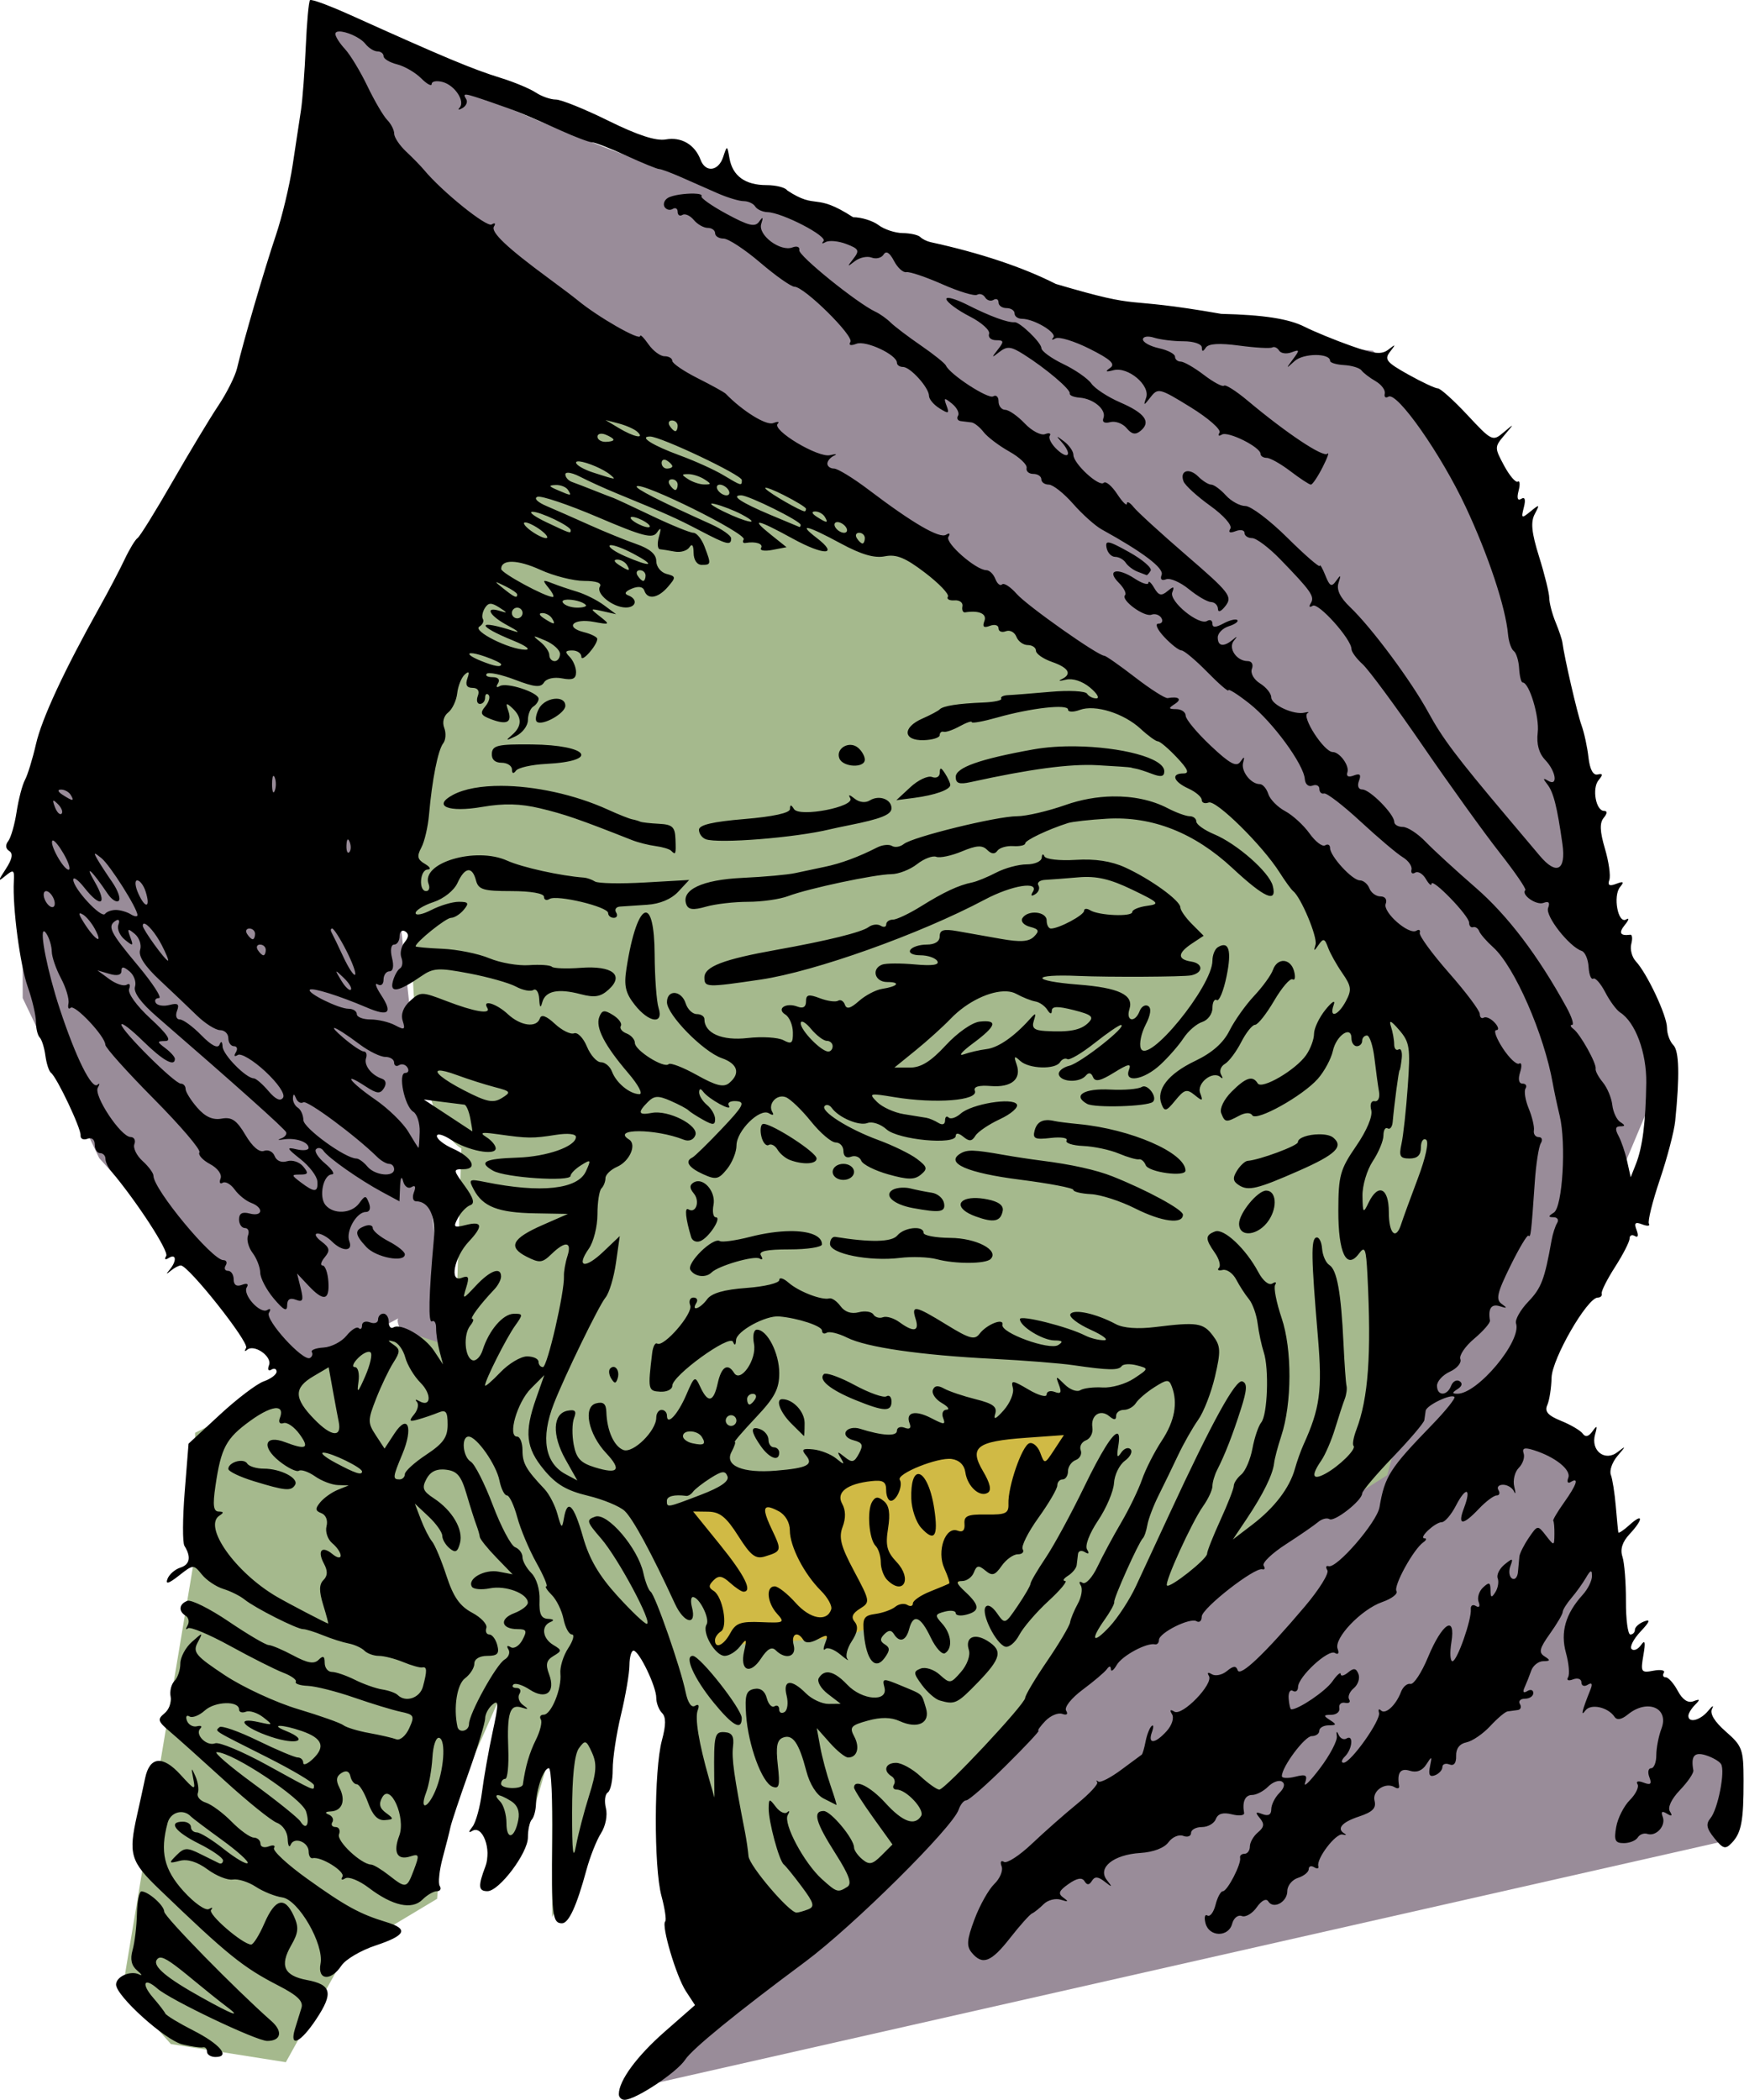 <?xml version="1.0" encoding="UTF-8"?>
<svg width="92.039mm" height="110.81mm" version="1.1" viewBox="0 0 326.12 392.62" xmlns="http://www.w3.org/2000/svg">
<g transform="translate(-1185.6 -1016.8)">
<path d="m1247.1 1018.6s16.919 15.618 85.897 37.743l68.978 22.125 40.346 3.904 16.919 16.919 18.221 49.456 11.713 50.757 7.809 16.919-27.331 65.074 13.015 9.11v18.221l6.507 23.426 20.824 13.015-1.301 15.618-206.93 46.853 85.897-76.787 52.059-36.441 22.125-40.346v-35.14l-24.728-32.537-41.647-44.25-98.912-61.169-39.044 80.691 10.412 96.309s20.824 37.743 5.206 22.125c-15.618-15.618-13.015-16.919-13.015-16.919l-19.522 10.412-36.441-40.346-14.316-29.934v-33.838l55.963-108.02z" fill="#998c99" fill-rule="evenodd"/>
<path d="m1208.5 1388.8 13.579-81.475v-22.632l38.474-19.237 10.184 3.395 1.132-37.343s-7.921-3.395-9.053-31.685l-1.132-28.29 14.711-59.975 32.816-26.027 96.186 64.501 59.975 69.028-20.369 73.554-55.448 35.08-40.738 43.001-27.158 18.106-10.184-61.106-9.053-5.658-5.658 38.474-7.921 14.711v-31.685l-5.658 19.237-6.79 4.526s1.132-11.316 2.263-23.764 2.263-13.579 2.263-13.579l-12.448 28.29-1.131 13.579-16.974 10.184-11.316 20.369-21.5-3.395z" fill="#a5b98d" fill-rule="evenodd"/>
<path d="m1308.2 1301 16.804-4.801s50.81-15.203 57.212-14.003l6.401 1.2-12.002 17.203-15.603 16.003-18.004 6.401-24.405 1.6-1.6-11.602z" fill="#d0ba45" fill-rule="evenodd"/>
<path d="m1243.8 1016.8c-0.121-0.014-0.199-0.01-0.229 0.023-0.239 0.239-0.597 4.181-0.797 8.76-0.2 4.579-0.603 9.899-0.895 11.824s-0.998 6.585-1.57 10.357c-0.572 3.772-1.974 9.622-3.115 13-2.115 6.262-6.114 19.956-7.26 24.857-0.349 1.493-1.924 4.643-3.5 7-1.576 2.357-5.448 8.785-8.605 14.285-3.158 5.5-6.087 10.225-6.512 10.5-0.424 0.275-1.514 2.075-2.422 4s-3.033 5.975-4.725 9c-6.602 11.808-10.754 20.756-11.844 25.521-0.626 2.738-1.55 5.747-2.053 6.686-0.503 0.939-1.21 3.639-1.57 6-0.36 2.361-1.067 4.814-1.568 5.453-0.566 0.721-0.493 1.421 0.191 1.844 0.761 0.47 0.566 1.504-0.627 3.338-1.561 2.398-1.565 2.525-0.055 1.287 1.483-1.215 1.658-1.101 1.543 1-0.268 4.905 1.153 15.678 2.615 19.822 0.834 2.365 1.518 5.294 1.518 6.508 0 1.214 0.316 2.525 0.703 2.912 0.388 0.388 0.868 1.917 1.066 3.398s0.668 2.926 1.045 3.211c1.11 0.841 5.641 10.414 5.533 11.69-0.055 0.644 0.519 0.935 1.275 0.644 0.816-0.313 1.377 0.125 1.377 1.078 0 0.884 0.45 1.607 1 1.607s1 0.47 1 1.043 0.456 1.586 1.014 2.25c4.897 5.829 10.889 15.053 10.348 15.93-0.401 0.649-0.207 0.799 0.482 0.373 1.418-0.876 1.521 0.565 0.156 2.203-0.727 0.873-0.674 0.928 0.199 0.201 0.66-0.55 1.512-1 1.895-1 1.43 0 12.807 14.354 12.209 15.404-0.343 0.602-0.268 0.774 0.168 0.381 1.293-1.167 4.742 1.215 4.117 2.844-0.318 0.829-0.134 1.207 0.422 0.863 0.544-0.336 0.99-0.171 0.99 0.365 0 0.537-1.075 1.35-2.389 1.809-1.313 0.458-5.017 3.27-8.23 6.246l-5.842 5.41-0.721 9.014c-0.397 4.958-0.418 9.499-0.049 10.09 1.296 2.072 1.026 3.504-0.771 4.074-0.998 0.317-2.079 1.266-2.402 2.107-0.413 1.077 0.221 0.895 2.139-0.613 2.692-2.118 2.744-2.12 4.301-0.197 0.867 1.07 2.675 2.28 4.019 2.691 1.344 0.411 3.118 1.296 3.943 1.965 1.943 1.576 9.795 5.547 10.967 5.547 0.497 0 2.17 0.518 3.719 1.152 1.548 0.634 3.705 1.323 4.793 1.529 1.088 0.207 2.417 0.813 2.951 1.348 0.534 0.534 1.751 0.971 2.705 0.971s3.002 0.523 4.551 1.162 3.152 1.089 3.564 1c0.897-0.193 0.925 0.589 0.121 3.588-0.575 2.146-3.257 3.029-4.729 1.557-0.381-0.381-1.669-0.842-2.861-1.024-1.192-0.182-3.499-0.994-5.127-1.807-1.628-0.812-3.566-1.477-4.307-1.477s-1.348-0.766-1.348-1.701c0-1.265-0.289-1.41-1.131-0.568-0.842 0.842-2.053 0.638-4.734-0.799-1.982-1.062-4.061-1.944-4.619-1.959-0.558-0.015-3.915-1.993-7.459-4.394-3.544-2.402-7.032-4.141-7.75-3.865-1.561 0.599-1.697 1.927-0.289 2.797 0.559 0.345 0.712 1.159 0.34 1.809-0.372 0.649-0.349 0.887 0.053 0.527 0.402-0.359 3.961 1.124 7.91 3.297 3.949 2.173 8.418 4.424 9.93 5.002 1.512 0.578 2.567 1.344 2.346 1.703-0.222 0.359 0.792 0.701 2.252 0.76 1.46 0.059 5.354 1.044 8.654 2.189s7.225 2.342 8.723 2.656c2.506 0.526 2.631 0.773 1.572 3.098-0.633 1.389-1.714 2.311-2.402 2.047-0.688-0.264-2.971-0.791-5.072-1.17-2.102-0.379-4.27-1.036-4.82-1.461s-4.375-1.782-8.5-3.016c-4.125-1.233-10.274-4.079-13.664-6.324-5.473-3.626-6.044-4.31-5.104-6.106 1.045-1.997 1.031-1.999-1.088-0.117-1.18 1.048-2.144 2.871-2.144 4.051 0 1.18-0.492 2.637-1.094 3.238s-0.924 1.93-0.715 2.951-0.311 2.417-1.156 3.105c-1.353 1.101-1.237 1.504 0.965 3.363 1.375 1.161 6.02 5.322 10.324 9.248 4.304 3.926 8.691 7.461 9.75 7.855 1.086 0.405 1.96 1.713 2.004 3 0.043 1.255 0.297 1.746 0.565 1.09 0.634-1.558 3.357-0.503 3.357 1.301 0 0.766 0.338 1.315 0.75 1.219 1.559-0.363 6.159 2.51 5.562 3.475-0.353 0.571-0.123 0.701 0.527 0.299 0.632-0.39 2.613 0.405 4.404 1.768 4.448 3.385 8.065 4.179 10.039 2.205 0.865-0.865 2.081-1.572 2.703-1.572 0.622 0 0.86-0.439 0.527-0.977s-0.087-2.898 0.545-5.246c0.632-2.348 1.29-4.946 1.461-5.774s1.7-5.405 3.397-10.174c1.696-4.768 3.084-9.325 3.084-10.127s0.621-1.975 1.381-2.606c1.174-0.975 1.175-0.205 0.022 5.129-0.747 3.45-1.645 8.523-1.996 11.273-0.351 2.75-1.147 5.648-1.772 6.441-0.774 0.984-0.785 1.234-0.035 0.785 1.927-1.153 3.647 3.491 2.455 6.627-1.407 3.701-1.33 4.646 0.373 4.646 2.2 0 7.572-7.138 7.572-10.06 0-1.433 0.323-2.928 0.717-3.322 0.394-0.394 0.75-1.708 0.791-2.918 0.101-2.969 1.446-6.699 2.414-6.699 0.433 0 0.717 5.963 0.631 13.25-0.166 14.156 0.018 15.75 1.811 15.75 1.274 0 2.744-3.205 4.588-10 0.672-2.475 1.895-5.554 2.719-6.844 0.855-1.337 1.246-3.352 0.91-4.689-0.324-1.29-0.164-2.606 0.353-2.926 0.517-0.32 0.932-2.259 0.922-4.311s0.687-6.655 1.549-10.23 1.57-7.737 1.58-9.25 0.353-2.74 0.766-2.727c1.046 0.034 4.25 6.683 4.25 8.818 0 0.967 0.482 2.24 1.072 2.83 0.764 0.764 0.759 2.243-0.019 5.135-1.476 5.481-1.531 23.703-0.088 29.064 0.642 2.381 0.96 4.537 0.707 4.789-0.764 0.764 2.064 10.285 3.877 13.053l1.695 2.59-5.654 4.959c-5.236 4.593-8.588 9.156-8.588 11.688v0.01c0 0.577 0.483 1.049 1.072 1.049 2.057 0 9.768-5.109 11.346-7.518 1.317-2.011 9.562-8.734 22.396-18.264 8.961-6.654 27.595-25.12 28.728-28.469 0.326-0.963 0.971-1.75 1.435-1.75s3.8-2.925 7.41-6.5c3.61-3.575 6.35-6.5 6.088-6.5s0.311-0.823 1.273-1.828c0.963-1.005 2.386-1.604 3.164-1.33 0.853 0.3 1.141 0.059 0.729-0.607-0.386-0.625 0.955-2.324 3.088-3.914 2.073-1.545 4.1-3.261 4.504-3.814 0.486-0.67 0.749-0.671 0.779-0.01 0.025 0.55 0.518 0.186 1.096-0.807 1.006-1.729 5.571-4.193 7.141-3.856 0.412 0.089 0.75-0.277 0.75-0.812 0-1.339 5.83-4.249 7.029-3.508 0.534 0.33 0.971-0.059 0.971-0.865 0-1.537 9.898-9.27 11.324-8.848 0.453 0.134 0.566-0.174 0.25-0.685s1.563-2.311 4.176-3.998 5.317-3.554 6.012-4.146c0.695-0.593 1.65-0.838 2.121-0.547 0.936 0.579 6.117-3.491 6.117-4.805 0-0.447 2.587-3.506 5.75-6.799 3.163-3.292 5.806-6.399 5.875-6.904s0.181-1.298 0.25-1.76c0.15-1.009 4.739-3.215 5.371-2.582 0.245 0.245-1.623 2.579-4.15 5.186-7.946 8.197-8.874 9.646-9.854 15.436-0.474 2.799-7.996 11.509-9.523 11.025-0.477-0.151-0.579 0.193-0.227 0.764 0.352 0.57-1.527 3.598-4.176 6.729-7.513 8.878-12.149 13.286-12.592 11.971-0.298-0.885-0.813-0.847-2.019 0.148-0.89 0.735-2.157 1.003-2.816 0.596-0.717-0.443-0.936-0.317-0.547 0.312 0.915 1.481-4.999 7.586-6.469 6.678-0.764-0.472-0.916-0.301-0.43 0.486 0.423 0.684-0.015 2.066-1 3.154-2.183 2.412-3.586 2.507-2.754 0.188 0.345-0.963 0.316-1.473-0.062-1.135-0.38 0.338-0.886 1.636-1.127 2.885s-0.564 2.357-0.719 2.463c-0.155 0.106-1.896 1.393-3.869 2.859-1.973 1.467-3.886 2.444-4.25 2.172-0.364-0.272-0.46-0.215-0.211 0.125s-1.439 2.159-3.75 4.043c-2.311 1.883-6.109 5.234-8.44 7.447-2.33 2.213-4.687 3.747-5.238 3.406-0.566-0.35-0.76 0.01-0.445 0.83 0.306 0.797-0.309 2.284-1.367 3.303-1.058 1.019-2.723 3.983-3.699 6.59-1.438 3.838-1.537 5.026-0.521 6.25 2.003 2.414 3.617 1.798 7.168-2.738 1.83-2.337 3.675-4.403 4.102-4.59 0.426-0.187 1.409-0.972 2.184-1.746 0.774-0.774 2.229-1.142 3.232-0.816 1.363 0.442 1.482 0.347 0.473-0.375-1.08-0.772-0.891-1.291 0.949-2.58 1.579-1.106 2.514-1.27 2.977-0.521 0.48 0.777 0.88 0.759 1.389-0.062 0.531-0.859 1.14-0.823 2.375 0.143 1.451 1.135 1.505 1.098 0.416-0.299-1.797-2.304 1.229-4.744 6.273-5.057 2.418-0.15 4.473-0.934 5.25-2.004 0.703-0.967 1.94-1.504 2.75-1.193 0.811 0.311 1.473 0.068 1.473-0.541 0-0.609 0.914-1.107 2.031-1.107 1.117 0 2.288-0.673 2.603-1.494 0.391-1.019 1.345-1.298 3.008-0.881 1.339 0.336 2.364 0.22 2.277-0.258-0.382-2.102 0.185-3.367 1.508-3.367 0.786 0 2.132-0.704 2.992-1.564 0.86-0.86 2.022-1.281 2.58-0.936 0.636 0.393 0.452 1.191-0.492 2.135-0.829 0.829-1.508 2.199-1.508 3.043 0 1.013-0.56 1.322-1.643 0.906-1.31-0.503-1.407-0.35-0.486 0.76 0.888 1.069 0.804 1.681-0.359 2.647-0.832 0.69-1.512 1.875-1.512 2.633 0 0.758-0.45 1.377-1 1.377s-0.922 0.338-0.826 0.75c0.262 1.124-2.385 6.25-3.227 6.25-0.402 0-1.018 1.144-1.369 2.541-0.351 1.397-1.033 2.296-1.516 1.998-0.483-0.298-0.641 0.358-0.353 1.459 0.675 2.583 4.312 2.635 4.982 0.07 0.278-1.064 1.088-1.706 1.803-1.432 0.714 0.274 1.972-0.465 2.797-1.643 0.882-1.26 1.762-1.717 2.137-1.111 0.963 1.558 3.572 0.155 3.572-1.922 0-1.004 0.9-2.112 2-2.461s2-1.081 2-1.627 0.46-0.706 1.023-0.357c0.564 0.348 0.913 0.262 0.777-0.191-0.416-1.387 3.273-6.221 4.523-5.928 0.646 0.152 0.838 0.086 0.426-0.144-1.618-0.905-0.597-2.147 2.644-3.217 2.55-0.842 3.277-1.573 2.92-2.939-0.494-1.888 2.073-3.593 3.801-2.525 0.514 0.318 0.87 0.207 0.791-0.246-0.43-2.478 0.234-3.414 2.019-2.848 1.254 0.398 2.324-0.016 3.068-1.184 1.036-1.626 1.101-1.589 0.688 0.383-0.326 1.555-0.06 2.023 0.932 1.643 0.763-0.293 1.387-0.983 1.387-1.533s0.593-0.77 1.318-0.492c0.846 0.325 1.294-0.255 1.25-1.613-0.044-1.349 0.656-2.263 1.928-2.519 1.099-0.221 3.095-1.586 4.436-3.031 1.34-1.447 2.803-2.685 3.252-2.754 0.449-0.069 1.293-0.181 1.875-0.25 0.583-0.069 0.781-0.575 0.441-1.125s0.082-1 0.94-1c0.857 0 1.56-0.476 1.56-1.059s-0.509-0.745-1.131-0.361c-0.712 0.44-0.896 0.184-0.5-0.691 0.346-0.764 0.907-2.176 1.246-3.139s1.352-1.756 2.25-1.766c1.329-0.013 1.375-0.179 0.242-0.896-1.139-0.721-0.958-1.49 0.998-4.234 1.315-1.844 2.392-3.676 2.393-4.07 9e-4 -0.395 0.733-1.571 1.627-2.615 0.894-1.044 2.117-2.747 2.719-3.783 0.861-1.483 1.101-1.553 1.125-0.324 0.017 0.859-0.76 2.434-1.727 3.5-3.22 3.553-4.209 6.982-3.135 10.873 0.546 1.977 0.722 4.032 0.391 4.568-0.341 0.552 0.071 0.716 0.949 0.379 0.856-0.328 1.553-0.073 1.553 0.57 0 0.641 0.526 0.841 1.17 0.443 0.791-0.489 0.953-0.184 0.5 0.941-1.547 3.843-1.87 5.179-0.935 3.881 0.978-1.358 4.233-0.66 5.453 1.17 0.451 0.676 1.316 0.522 2.5-0.443 3.65-2.976 7.754-1.237 6.273 2.658-0.529 1.391-0.961 3.624-0.961 4.963s-0.436 2.436-0.969 2.436c-0.533 0-0.679 0.753-0.326 1.674 0.492 1.282 0.238 1.519-1.084 1.012-0.991-0.38-1.474-0.258-1.137 0.289 0.324 0.524-0.321 1.862-1.432 2.973-1.111 1.111-2.258 3.376-2.551 5.035-0.442 2.509-0.202 3.018 1.424 3.018 1.075 0 2.248-0.474 2.606-1.053 0.358-0.579 1.164-0.882 1.789-0.674 1.645 0.548 3.522-1.521 2.885-3.182-0.377-0.981-0.137-1.168 0.779-0.602 0.912 0.564 1.087 0.435 0.56-0.416-0.462-0.747 0.285-2.332 1.893-4.01 1.462-1.526 2.584-3.178 2.492-3.67-0.499-2.676 0.175-3.496 2.32-2.826 1.238 0.386 2.52 1.122 2.852 1.637 0.829 1.287-0.569 8.445-1.98 10.146-0.892 1.075-0.725 1.916 0.734 3.719 1.639 2.024 2.068 2.141 3.266 0.881 1.79-1.883 2.209-4.094 2.199-11.682-0.01-5.798-0.235-6.431-3.307-9.113-2.133-1.862-3.048-3.373-2.584-4.269 0.395-0.763 0.072-0.599-0.717 0.363-1.475 1.799-3.713 2.371-3.713 0.949 0-0.44 0.562-1.366 1.25-2.059 1.002-1.009 0.939-1.14-0.312-0.664-1.021 0.388-2.033-0.284-2.92-1.941-0.746-1.394-1.757-2.535-2.246-2.535s-0.652-0.385-0.361-0.855c0.291-0.471-0.582-0.642-1.94-0.383-2.312 0.442-2.43 0.258-1.885-2.895 0.428-2.474 0.31-2.978-0.447-1.897-0.566 0.809-1.357 1.145-1.756 0.746-0.399-0.399 0.353-1.872 1.672-3.275 1.744-1.853 1.928-2.373 0.672-1.891-0.95 0.364-1.727 1.065-1.727 1.557 0 0.491-0.383 0.892-0.852 0.892-0.468 0-0.84-2.812-0.826-6.25s-0.281-7.174-0.654-8.305c-0.457-1.383-0.023-2.761 1.326-4.209 2.603-2.789 2.607-4.087 0.01-1.736-1.1 0.996-2.045 1.627-2.1 1.404-0.055-0.223-0.269-2.416-0.477-4.875-0.208-2.459-0.625-5.111-0.926-5.894s0.253-2.363 1.228-3.512c1.649-1.941 1.651-1.992 0.023-0.732-2.365 1.831-5.049-0.263-4.207-3.281 0.472-1.693 0.377-1.813-0.478-0.609-0.708 0.997-1.316 1.145-1.815 0.443-0.412-0.581-2.237-1.658-4.053-2.393-2.459-0.995-3.119-1.746-2.586-2.943 0.394-0.884 0.755-3.191 0.803-5.127 0.087-3.555 6.675-14.98 8.639-14.98 0.52 0 0.851-0.338 0.733-0.75s1.007-2.654 2.5-4.98c1.493-2.327 2.715-4.715 2.715-5.309 0-0.593 0.445-0.805 0.988-0.469 0.588 0.364 0.72-0.086 0.326-1.113-0.513-1.338-0.273-1.578 1.064-1.065 0.949 0.364 1.508 0.311 1.242-0.119-0.266-0.43 0.651-4.137 2.037-8.238 1.386-4.101 2.679-9.032 2.873-10.957 0.86-8.515 0.747-13.122-0.352-14.221-0.649-0.649-1.178-2.101-1.178-3.228 0-2.238-3.708-10.146-5.83-12.424-0.73-0.784-1.113-2.243-0.852-3.242s0.182-1.778-0.174-1.732c-1.925 0.251-2.247-0.331-1.02-1.844 0.755-0.931 0.861-1.386 0.236-1.012-1.522 0.912-2.514-4.401-1.133-6.07 0.806-0.974 0.634-1.112-0.727-0.59-1.271 0.488-1.637 0.281-1.285-0.727 0.271-0.775-0.101-3.411-0.824-5.856-0.951-3.212-1.015-4.807-0.232-5.75 0.683-0.824 0.712-1.305 0.076-1.305-1.544 0-2.298-4.223-1.027-5.754 0.853-1.032 0.811-1.286-0.188-1.053-0.839 0.196-1.454-0.95-1.705-3.193-0.216-1.925-0.8-4.625-1.299-6-0.792-2.183-3.22-12.696-3.58-15.5-0.071-0.55-0.649-2.266-1.285-3.814-0.636-1.548-1.16-3.573-1.17-4.5s-0.859-4.386-1.893-7.686c-1.412-4.507-1.617-6.497-0.822-8 0.978-1.849 0.92-1.887-0.779-0.5-1.696 1.385-1.794 1.327-1.258-0.752 0.375-1.454 0.203-2.018-0.484-1.594-0.682 0.421-0.862-0.117-0.5-1.5 0.31-1.187 0.243-1.959-0.148-1.717-0.392 0.242-1.544-1.106-2.562-2.996-1.806-3.355-1.805-3.491 0.057-5.689 1.904-2.249 1.903-2.251-0.17-0.506-2.021 1.701-2.198 1.615-6.734-3.25-2.562-2.748-5.06-4.996-5.549-4.996s-2.987-1.173-5.551-2.606c-4.064-2.271-4.495-2.816-3.375-4.25 1.117-1.429 1.078-1.482-0.297-0.41-1.275 0.994-2.633 0.859-7-0.688-2.98-1.055-6.893-2.66-8.695-3.568-2.97-1.497-7.65-2.221-15.586-2.41-19.879-3.484-13.528-0.468-30.928-5.594-6.147-3.126-14.177-5.806-23.436-7.82-0.668-0.146-1.535-0.578-1.918-0.961-0.383-0.383-1.857-0.71-3.277-0.727s-3.458-0.693-4.525-1.5c-1.068-0.807-3.205-1.469-4.75-1.469-7.342-4.761-6.616-1.267-12.308-5-0.34-0.55-2.08-1-3.867-1-3.99 0-6.35-1.702-6.936-5-0.443-2.495-0.445-2.495-1.188-0.25-0.885 2.677-3.304 2.963-4.229 0.5-1.062-2.831-3.588-4.308-6.488-3.795-1.849 0.327-5.255-0.78-10.74-3.488-4.418-2.182-8.837-3.967-9.82-3.967-0.983 0-2.675-0.59-3.76-1.31s-3.998-1.94-6.473-2.707c-5.388-1.671-10.473-3.797-28.408-11.885-3.324-1.499-6.269-2.611-7.113-2.705zm5.211 5.881c1.265-0.046 3.921 1.065 4.922 2.326 0.611 0.769 1.623 1.4 2.25 1.4s1.141 0.4 1.141 0.891 1.136 1.177 2.525 1.525 3.414 1.523 4.5 2.609c1.086 1.086 1.975 1.565 1.975 1.066s0.914-0.667 2.031-0.375c2.285 0.598 4.274 3.603 3.184 4.811-0.393 0.435-0.146 0.465 0.551 0.062 0.691-0.401 1.008-1.148 0.691-1.66-0.759-1.228-0.468-1.192 4.666 0.576 4.825 1.662 6.152 2.2 13.152 5.346 2.627 1.181 5.202 2.147 5.721 2.147s3.404 1.125 6.41 2.5c3.006 1.375 5.762 2.5 6.127 2.5 0.365 0 2.194 0.675 4.064 1.5 1.871 0.825 4.932 2.175 6.803 3s4.095 1.5 4.941 1.5 1.818 0.45 2.158 1c0.34 0.55 1.379 1.027 2.309 1.059 2.777 0.095 11.29 4.504 10.459 5.418-0.422 0.465-0.243 0.545 0.398 0.178 0.641-0.367 2.377-0.207 3.857 0.355 2.378 0.904 2.534 1.227 1.334 2.758-1.206 1.538-1.175 1.589 0.266 0.465 0.893-0.697 2.309-1.004 3.148-0.682 0.839 0.322 1.847 0.066 2.24-0.57 0.471-0.762 1.131-0.36 1.934 1.182 0.67 1.286 1.711 2.236 2.314 2.111 0.604-0.124 3.635 0.896 6.736 2.268 3.101 1.371 6.027 2.254 6.502 1.961 0.475-0.293 1.151-0.07 1.502 0.498 0.351 0.568 1.056 0.773 1.568 0.457s0.932-0.098 0.932 0.484c0 0.582 0.675 1.059 1.5 1.059s1.5 0.45 1.5 1 0.623 1 1.385 1c2.261 0 6.645 2.631 5.85 3.51-0.404 0.447-0.212 0.514 0.426 0.148 0.638-0.365 3.506 0.513 6.373 1.953 3.94 1.979 4.878 2.852 3.84 3.57-1.016 0.703-0.852 0.814 0.627 0.428 2.711-0.709 6.911 2.825 6.106 5.139-0.542 1.557-0.451 1.547 0.826-0.1 1.374-1.771 1.7-1.687 7.481 1.881 3.325 2.052 5.761 4.192 5.412 4.756s-0.155 0.728 0.432 0.365c1.132-0.7 7.225 2.333 7.236 3.602 0 0.412 0.526 0.75 1.162 0.75s2.631 1.125 4.434 2.5c1.803 1.375 3.521 2.5 3.818 2.5 0.297 0 1.286-1.462 2.195-3.25 0.909-1.788 1.304-2.922 0.879-2.522-0.777 0.733-7.628-3.831-14.904-9.93-2.158-1.808-4.143-3.068-4.412-2.799s-1.96-0.633-3.76-2.006-3.751-2.494-4.338-2.494-1.066-0.416-1.066-0.922-1.35-1.216-3-1.578-3-1.105-3-1.648c0-0.549 0.933-0.691 2.102-0.32 1.157 0.367 3.631 0.668 5.5 0.668 1.885 0 3.402 0.512 3.412 1.15 0.011 0.834 0.217 0.842 0.75 0.033 0.494-0.75 2.536-0.872 6.236-0.375 3.025 0.406 5.805 0.563 6.18 0.348s0.953 0.047 1.283 0.582 1.373 0.682 2.318 0.328c1.542-0.578 1.571-0.445 0.273 1.295-1.354 1.815-1.335 1.836 0.312 0.338 1.638-1.489 6.633-1.515 6.633-0.033 4e-4 0.348 1.184 0.703 2.631 0.787s2.907 0.534 3.248 1c0.341 0.466 1.521 1.368 2.621 2.004 1.1 0.636 1.876 1.682 1.725 2.324-0.151 0.641 0.155 0.902 0.68 0.578 1.605-0.992 9.829 10.732 14.451 20.604 4.245 9.064 7.455 18.73 7.918 23.838 0.125 1.375 0.608 2.778 1.074 3.119 0.466 0.341 0.916 1.802 1 3.248 0.084 1.446 0.38 2.63 0.658 2.631 1.237 0 3.165 6.398 2.82 9.352-0.253 2.164 0.217 3.887 1.397 5.129 2.048 2.158 2.439 5.037 0.527 3.889-0.96-0.577-0.988-0.417-0.117 0.689 1.133 1.44 1.824 4.17 2.814 11.143 0.703 4.948-1.119 5.901-4.227 2.211-1.348-1.601-4.159-4.935-6.246-7.41-9.332-11.064-11.96-14.556-14.578-19.365-3.221-5.919-10.605-15.861-14.652-19.728-1.89-1.806-2.583-3.256-2.168-4.531 0.493-1.515 0.41-1.592-0.432-0.4-0.869 1.23-1.208 1.063-2.031-1-0.543-1.362-1.016-2.168-1.051-1.793s-2.757-1.987-6.051-5.25c-3.293-3.263-6.824-5.932-7.846-5.932-1.022 0-2.671-0.9-3.666-2s-2.223-2-2.727-2c-0.504 0-1.596-0.68-2.426-1.51-1.713-1.713-3.523-1.11-2.746 0.914 0.283 0.737 2.52 2.779 4.971 4.539 2.544 1.827 4.165 3.672 3.777 4.299-0.435 0.705-0.082 0.869 0.986 0.459 0.915-0.351 1.664-0.203 1.664 0.33 0 0.533 0.638 0.969 1.42 0.969 0.781 0 3.144 1.776 5.25 3.947 5.795 5.976 6.493 6.978 5.727 8.219-0.414 0.669-0.264 0.869 0.361 0.482 1.056-0.653 7.242 6.258 7.242 8.09 0 0.523 0.934 1.799 2.078 2.834 1.144 1.035 6.206 7.896 11.25 15.246 5.044 7.35 11.514 16.343 14.377 19.984 2.863 3.642 5.026 6.798 4.809 7.016-0.856 0.856 2.062 2.898 3.404 2.383 0.968-0.371 1.242-0.062 0.85 0.961-0.567 1.478 3.95 7.243 6.285 8.021 0.622 0.207 1.202 1.557 1.289 3 0.087 1.443 0.476 2.428 0.865 2.188s1.402 0.906 2.25 2.547 2.106 3.341 2.793 3.781c2.84 1.817 4.948 7.495 4.873 13.123-0.098 7.342-0.695 12.066-1.922 15.178l-0.986 2.5-0.668-3c-0.367-1.65-1.096-3.788-1.617-4.75-0.672-1.241-0.582-1.755 0.31-1.766 0.983-0.012 0.991-0.187 0.033-0.795-0.674-0.428-1.349-1.868-1.5-3.201-0.151-1.333-0.95-3.24-1.775-4.238s-1.427-2.139-1.34-2.533c0.212-0.957-2.897-6.523-4.16-7.451-0.55-0.404-0.662-0.74-0.248-0.75 0.414-0.01-0.05-1.478-1.031-3.266-5.328-9.709-11.004-17.187-16.998-22.393-3.697-3.211-7.915-7.079-9.373-8.598-1.458-1.518-3.371-2.76-4.25-2.76s-1.6-0.427-1.6-0.949c0-1.435-4.554-6.051-5.971-6.051-0.728 0-0.987-0.662-0.623-1.611 0.453-1.18 0.189-1.448-0.979-1-1.012 0.388-1.442 0.159-1.18-0.629 0.403-1.21-1.461-3.76-2.748-3.76-1.609 0-5.887-6.595-4.713-7.266 0.393-0.224 0.147-0.27-0.545-0.102-2.001 0.49-6.242-1.459-6.242-2.869 0-0.706-0.936-1.87-2.082-2.586-1.182-0.738-1.845-1.924-1.531-2.74 0.312-0.813-0.034-1.44-0.795-1.44-2.077 0-3.715-2.441-2.567-3.824 0.704-0.848 0.64-0.896-0.225-0.176-1.694 1.412-2.801 1.24-2.801-0.433 0-0.788 0.935-1.728 2.076-2.09 1.141-0.362 1.855-0.879 1.586-1.148-0.269-0.269-1.429 0.011-2.576 0.625-1.497 0.801-2.086 0.81-2.086 0.025 0-0.602-0.44-0.823-0.979-0.49-1.515 0.936-7.161-3.68-6.525-5.336 0.44-1.146 0.26-1.193-0.892-0.236-1.151 0.955-1.654 0.831-2.492-0.609-0.578-0.994-1.063-1.415-1.08-0.94-0.017 0.476-1.183 0.11-2.592-0.812-3.25-2.13-5.319-1.577-2.953 0.789 0.964 0.964 1.493 2.013 1.176 2.33-0.873 0.873 3.601 4.164 4.955 3.644 0.65-0.249 1.479 0.028 1.842 0.615 0.363 0.588 0.104 1.068-0.574 1.068-0.68 0-0.18 1.121 1.115 2.5 1.292 1.375 2.739 2.5 3.215 2.5s2.648 1.819 4.826 4.041c2.178 2.222 3.959 3.759 3.959 3.416 0-0.344 1.787 0.79 3.971 2.52 4.322 3.424 10.1 11.312 10.308 14.074 0.074 0.977 0.694 1.513 1.426 1.232 0.713-0.273 1.295 6e-4 1.295 0.609 0 0.609 0.398 0.995 0.885 0.857 0.486-0.138 3.559 2.225 6.828 5.25 3.269 3.025 6.81 6.02 7.867 6.656 1.057 0.636 1.798 1.682 1.647 2.324-0.151 0.642 0.158 0.9 0.688 0.572 0.53-0.328 1.427 0.202 1.994 1.176 0.567 0.974 1.046 1.389 1.062 0.922 0.045-1.249 7.029 5.955 7.029 7.25 0 0.605 0.338 0.987 0.75 0.85s0.925 0.2 1.137 0.75 1.386 1.9 2.611 3c3.984 3.578 9.541 16.277 11.158 25.5 0.241 1.375 0.819 4.075 1.283 6 1.249 5.179 0.533 17.087-1.09 18.115-1.081 0.685-1.09 0.857-0.041 0.869 0.72 0.01 1.016 0.491 0.656 1.072-0.359 0.582-0.828 2.044-1.043 3.25-1.306 7.332-1.903 8.898-4.348 11.457-1.49 1.559-2.522 3.393-2.295 4.074 1.091 3.274-7.187 13.19-10.975 13.146-1.032-0.012-1.021-0.195 0.053-0.875 0.834-0.529 0.97-1.098 0.353-1.478-0.551-0.341-1.259 0.053-1.574 0.875-0.748 1.95-2.635 1.93-2.635-0.027 0-0.837 1.088-2.018 2.42-2.625 1.331-0.607 2.207-1.662 1.945-2.344-0.262-0.682 0.906-2.403 2.596-3.824 1.69-1.422 3.011-2.946 2.938-3.387-0.381-2.255 0.263-3.185 1.852-2.674 1.37 0.441 1.446 0.347 0.355-0.43-1.153-0.82-0.878-2.039 1.6-7.078 1.646-3.348 3.172-5.906 3.393-5.686 0.424 0.424 0.52-0.373 1.185-10.037 0.231-3.358 0.738-6.621 1.127-7.25 0.389-0.629 0.21-1.145-0.397-1.145-0.607 0-1.011-0.562-0.898-1.25 0.112-0.688-0.321-2.525-0.963-4.084-0.642-1.559-0.913-3.246-0.602-3.75 0.311-0.504 0.059-0.916-0.561-0.916-0.693 0-0.866-0.817-0.451-2.125 0.371-1.169 0.288-1.899-0.184-1.621-0.471 0.277-1.848-1.016-3.061-2.875-1.21-1.859-1.757-3.379-1.211-3.379 0.546 0 0.414-0.629-0.295-1.396-0.709-0.767-1.627-1.189-2.039-0.94-0.412 0.25-0.75-0.057-0.75-0.68 0-0.623-2.587-4.075-5.75-7.672-3.163-3.597-5.628-6.971-5.477-7.5 0.151-0.529-0.134-0.709-0.633-0.4-1.396 0.863-6.334-3.471-5.734-5.033 0.305-0.795-0.106-1.379-0.971-1.379-0.825 0-1.758-0.675-2.074-1.5s-1.122-1.5-1.789-1.5c-1.415 0-5.572-4.527-5.572-6.066 0-0.579-0.416-0.796-0.924-0.482-0.508 0.314-1.82-0.688-2.916-2.227-1.096-1.539-3.148-3.416-4.561-4.172-1.412-0.756-2.829-2.201-3.15-3.213-0.321-1.012-1.038-1.84-1.59-1.84-1.668 0-3.549-2.421-3.115-4.01 0.324-1.188 0.217-1.221-0.529-0.158-0.727 1.033-1.982 0.348-5.576-3.047-2.552-2.41-4.639-4.923-4.639-5.584 0-0.661-0.787-1.207-1.75-1.217-1.496-0.013-1.532-0.156-0.25-0.984 1.384-0.894 0.684-1.451-1.361-1.082-0.473 0.085-3.214-1.663-6.092-3.883-2.878-2.22-5.469-4.035-5.758-4.035-1.196 0-14.451-9.355-16.391-11.568-1.156-1.318-2.382-2.115-2.727-1.772-0.344 0.344-0.909-0.114-1.256-1.018s-1.103-1.643-1.68-1.643c-1.938 0-7.782-5.12-7.101-6.221 0.395-0.639 0.212-0.803-0.443-0.398-1.217 0.752-6.188-2.134-14.42-8.375-2.9-2.199-5.834-4.002-6.521-4.002s-1.25-0.418-1.25-0.922c0-0.504 0.562-1.175 1.25-1.49 0.688-0.316 0.349-0.359-0.752-0.096-2.234 0.535-10.958-4.705-9.785-5.877 0.399-0.399 0.015-0.453-0.854-0.119-1.293 0.496-5.722-2.246-8.859-5.484-0.275-0.284-2.638-1.592-5.25-2.906-2.612-1.314-4.75-2.776-4.75-3.25 0-0.473-0.65-0.859-1.443-0.859s-2.144-1-3-2.223-1.557-1.925-1.557-1.561c0 0.975-7.919-3.554-11.723-6.705-0.673-0.557-3.059-2.362-5.303-4.012-7.87-5.787-10.964-8.711-10.318-9.756 0.367-0.594 0.178-0.76-0.435-0.381-0.933 0.577-9.29-6.163-12.627-10.184-0.602-0.726-2.106-2.269-3.344-3.43-1.238-1.161-2.25-2.673-2.25-3.359s-0.587-1.843-1.303-2.57-2.382-3.57-3.703-6.32c-1.321-2.75-3.211-5.873-4.199-6.939s-1.795-2.333-1.795-2.816c0-0.31 0.266-0.455 0.688-0.471zm66.371 30.312c-1.578-0.044-4.017 0.268-4.904 0.816-0.654 0.404-0.925 1.163-0.604 1.684 0.322 0.521 1.004 0.688 1.516 0.371s0.932-0.072 0.932 0.543 0.399 0.872 0.887 0.57c0.488-0.301 1.443 0.122 2.123 0.941 0.68 0.819 1.856 1.488 2.613 1.488 0.758 0 1.377 0.45 1.377 1s0.715 1 1.59 1 3.961 2.025 6.859 4.5c2.897 2.475 5.773 4.5 6.393 4.5 1.823 0 11.151 9.201 10.461 10.318-0.389 0.63 0.042 0.762 1.123 0.348 1.76-0.675 7.574 2.049 7.574 3.549 0 0.431 0.51 0.785 1.133 0.785 1.379 0 4.867 3.879 4.867 5.412 0 0.609 0.883 1.658 1.963 2.332 1.703 1.064 1.877 0.996 1.312-0.51-0.567-1.514-0.437-1.56 1.025-0.371 0.922 0.75 1.43 1.762 1.129 2.25-0.301 0.488-0.071 0.943 0.512 1.012 0.583 0.069 1.489 0.181 2.016 0.25s1.539 0.878 2.25 1.799c0.711 0.921 2.868 2.555 4.793 3.633 1.925 1.078 3.388 2.464 3.25 3.078s0.425 1.115 1.25 1.115 1.5 0.45 1.5 1 0.628 1 1.396 1c0.768 0 2.81 1.611 4.539 3.58s4.138 4.127 5.354 4.797c7.695 4.239 11.682 7.256 11.211 8.484-0.327 0.851-0.013 1.165 0.836 0.84 0.747-0.287 2.665 0.548 4.262 1.853 1.597 1.306 3.465 2.388 4.152 2.408s1.264 0.6 1.281 1.287c0.019 0.728 0.621 0.472 1.441-0.611 1.294-1.708 0.7-2.473-7.281-9.359-4.78-4.125-9.254-8.21-9.941-9.08-0.688-0.87-1.256-1.158-1.256-0.641 0 0.518-0.826-0.301-1.826-1.818-1-1.517-2.125-2.451-2.498-2.078-0.85 0.85-5.67-3.583-5.67-5.215 0-0.662-0.787-1.799-1.75-2.527-1.489-1.126-1.563-1.114-0.5 0.078 2.015 2.26 1.434 3.478-0.727 1.523-1.087-0.984-1.738-2.174-1.447-2.644s-0.103-0.612-0.873-0.316c-0.77 0.295-2.48-0.602-3.801-1.994s-2.965-2.539-3.652-2.549-1.25-0.719-1.25-1.576c0-0.858-0.447-1.283-0.994-0.945-0.933 0.576-8.107-4.095-8.844-5.758-0.185-0.419-2.288-2.105-4.674-3.746-2.386-1.641-4.935-3.575-5.664-4.295-0.729-0.72-1.999-1.625-2.824-2.01-3.455-1.613-14.481-10.525-14.262-11.527 0.131-0.599-0.435-0.829-1.258-0.514-2.282 0.876-6.524-2.312-5.854-4.398 0.419-1.304 0.32-1.411-0.391-0.418-0.766 1.069-1.955 0.789-6.049-1.422-2.802-1.513-4.933-3.012-4.736-3.33 0.193-0.311-0.444-0.466-1.391-0.492zm47.408 19.512c-0.183 0.022-0.262 0.107-0.215 0.264 0.19 0.625 2.153 2.063 4.361 3.193s3.836 2.592 3.617 3.25 0.368 1.195 1.307 1.195c1.481 0 1.525 0.231 0.334 1.75-1.232 1.571-1.2 1.614 0.31 0.432 1.413-1.106 2.135-1.033 4.5 0.457 4.147 2.612 8.842 6.59 8.635 7.314-0.1 0.347 0.724 0.7 1.83 0.783 2.64 0.199 5.066 2.265 4.473 3.811-0.294 0.77 0.182 1.055 1.274 0.769 0.96-0.251 2.337 0.255 3.059 1.125 0.97 1.168 1.653 1.3 2.619 0.498 1.995-1.656 0.814-3.3-3.812-5.305-2.311-1.001-4.74-2.587-5.396-3.525s-3.027-2.584-5.268-3.658-4.074-2.415-4.084-2.981c-0.011-1.021-4.055-4.921-5.012-4.834-1.248 0.113-4.611-1.118-8.672-3.174-1.823-0.923-3.31-1.432-3.859-1.365zm-63.969 22.824 2.5 0.654c1.375 0.36 2.927 1.053 3.449 1.541 1.527 1.427-0.663 0.989-3.449-0.69zm12.441 0.084c0.583 0 1.059 0.45 1.059 1s-0.199 1-0.441 1c-0.243 0-0.719-0.45-1.059-1-0.34-0.55-0.141-1 0.441-1zm-13.023 2.49c0.179 0.02 0.376 0.069 0.582 0.148 0.825 0.317 1.5 0.753 1.5 0.969 0 0.216-0.675 0.393-1.5 0.393s-1.5-0.436-1.5-0.969c0-0.4 0.38-0.6 0.918-0.541zm8.92 0.51c1.992 0 17.162 7.194 17.162 8.139 0 1.141-0.034 1.132-3.5-0.941-1.65-0.987-5.25-2.619-8-3.627-5.216-1.912-7.845-3.57-5.662-3.57zm2.773 4.344c0.119 0.02 0.251 0.071 0.389 0.156 0.55 0.34 1 0.816 1 1.058 0 0.243-0.45 0.442-1 0.442s-1-0.476-1-1.059c0-0.437 0.253-0.658 0.611-0.598zm-15.932 0.318c1.371 0.146 4.451 1.403 5.769 2.527 1.102 0.94 1.082 0.938-3.199-0.435-1.788-0.574-3.25-1.418-3.25-1.877 0-0.106 0.074-0.173 0.207-0.205 0.116-0.028 0.277-0.03 0.473-0.01zm-2.209 2.107c0.495 0 1.334 0.257 2.279 0.748 1.512 0.785 4.55 2.168 6.75 3.072 9.558 3.93 11.244 4.683 15.635 6.981 5.128 2.684 5.865 2.869 5.865 1.473 0-0.524-1.688-1.712-3.75-2.641-9.608-4.325-14.282-6.706-13.904-7.084 0.927-0.927 20.662 8.858 20.006 9.92-0.274 0.444-0.129 0.743 0.324 0.664 1.912-0.332 3.405 0.154 2.914 0.949-0.291 0.471 0.664 0.628 2.121 0.35l2.648-0.506-2.93-2.344c-3.992-3.195-2.639-2.95 4.082 0.738 5.896 3.236 8.752 3.147 4.475-0.139-3.634-2.792-1.806-2.374 4.475 1.024 3.869 2.093 6.33 2.814 8.279 2.424 2.156-0.431 3.834 0.256 7.537 3.084 2.62 2.001 4.535 4.009 4.254 4.463-0.281 0.454 0.274 0.764 1.23 0.689s1.626 0.424 1.488 1.111 0.087 1.198 0.5 1.133c2.621-0.414 4.13 0.267 3.607 1.629-0.415 1.081-0.122 1.335 1.031 0.892 0.886-0.34 1.611-0.135 1.611 0.457 0 0.592 0.617 0.84 1.371 0.551 0.754-0.289 1.64 0.175 1.969 1.031s1.287 1.557 2.129 1.557c0.842 0 1.531 0.474 1.531 1.053s1.35 1.522 3 2.098c3.173 1.106 3.819 2.308 1.75 3.258-0.688 0.316-0.299 0.343 0.861 0.06 1.265-0.308 3.068 0.282 4.5 1.475 1.314 1.094 1.852 2.005 1.197 2.023-0.655 0.018-1.443-0.375-1.752-0.875s-3.373-0.66-6.809-0.355c-3.436 0.304-7.002 0.585-7.924 0.623-0.922 0.038-1.516 0.332-1.318 0.652 0.198 0.32-1.297 0.647-3.322 0.727-4.74 0.188-7.555 0.629-8.184 1.283-0.275 0.286-1.738 1.064-3.25 1.728-3.769 1.656-3.615 4.141 0.25 4.031 1.65-0.047 3-0.467 3-0.934s0.338-0.752 0.75-0.635c0.412 0.117 1.762-0.349 3-1.035 1.238-0.686 2.25-1.03 2.25-0.766s2.138-0.124 4.75-0.863c6.336-1.792 13.25-2.568 13.25-1.486 0 0.48 0.99 0.508 2.199 0.061 2.859-1.058 8.23 0.619 11.404 3.561 1.375 1.274 2.815 2.316 3.201 2.316 0.386 0 1.976 1.35 3.533 3 2.089 2.213 2.417 3 1.248 3-2.398 0-1.9 1.536 0.914 2.818 1.375 0.626 2.5 1.584 2.5 2.129s0.587 0.765 1.303 0.49c1.381-0.53 10.055 8.022 13.25 13.062 1.046 1.65 2.19 3.225 2.541 3.5 1.465 1.147 4.595 8.615 4.191 10-0.382 1.311-0.308 1.315 0.586 0.027 0.866-1.247 1.131-1.171 1.738 0.5 0.394 1.085 1.6 3.246 2.68 4.803 1.697 2.447 1.787 3.159 0.668 5.25-1.488 2.78-3.204 3.286-2.269 0.67 0.352-0.985-0.316-0.589-1.531 0.908-1.186 1.462-2.156 3.499-2.156 4.527 0 1.028-0.665 2.819-1.479 3.981-1.958 2.796-8.302 6.498-9.053 5.283-0.942-1.524-2.207-1.119-4.887 1.56-1.427 1.427-2.264 3.153-1.94 4 0.677 1.764 0.914 1.799 3.363 0.488 1.133-0.607 2.099-0.638 2.445-0.078 0.754 1.221 9.444-3.617 12.268-6.83 1.22-1.388 2.485-3.738 2.811-5.223 0.639-2.906 3.471-4.813 3.471-2.336 0 0.808 0.45 1.469 1 1.469s1-0.45 1-1 0.406-1 0.9-1 1.124 1.913 1.4 4.25c0.276 2.337 0.66 5.15 0.852 6.25 0.194 1.115-0.159 1.903-0.799 1.783-0.667-0.126-0.94 0.577-0.652 1.678 0.297 1.136-0.832 3.823-2.822 6.715-2.997 4.357-3.319 5.517-3.334 12.037-0.019 7.982 1.535 11.214 3.871 8.053 1.102-1.491 1.321-0.932 1.572 4 0.759 14.897 0.174 23.046-2.08 28.975-0.531 1.395-0.764 2.738-0.52 2.982 0.591 0.591-2.708 3.842-5.312 5.236-2.394 1.281-2.666 0.342-0.719-2.486 0.747-1.085 1.906-3.773 2.576-5.973s1.48-4.675 1.801-5.5c0.32-0.825 0.476-1.949 0.344-2.496-0.132-0.55-0.389-4.148-0.57-8-0.444-9.43-1.221-13.709-2.643-14.588-0.652-0.403-1.262-1.786-1.357-3.074-0.095-1.288-0.586-2.218-1.09-2.066-1.008 0.303-0.95 3.732 0.322 18.725 0.834 9.829 0.373 13.235-2.705 20-0.5 1.1-1.222 3.125-1.603 4.5-0.998 3.594-3.821 7.296-7.986 10.473l-3.625 2.768 2.592-3.871c3.061-4.569 4.885-8.275 5.123-10.41 0.094-0.848 0.699-3.135 1.342-5.084 2.01-6.09 2.041-16.214 0.066-22.045-0.982-2.901-1.528-5.694-1.211-6.207 0.317-0.513 0.076-0.622-0.535-0.244-0.637 0.394-1.743-0.5-2.59-2.096-2.332-4.392-6.457-8.279-8.115-7.643-1.864 0.715-1.869 1.377-0.027 4.006 0.806 1.15 1.143 2.412 0.75 2.805-0.393 0.393-0.077 0.566 0.703 0.383 0.78-0.183 1.923 0.63 2.539 1.809 0.617 1.179 1.681 2.82 2.365 3.645 0.685 0.825 1.421 2.885 1.635 4.578 0.214 1.693 0.729 4.102 1.143 5.355 1.016 3.078 0.707 11.704-0.471 13.129-0.522 0.632-1.263 2.822-1.645 4.865-0.382 2.043-1.322 4.234-2.09 4.871-0.767 0.637-1.395 1.582-1.395 2.1s-1.125 3.402-2.5 6.408c-1.375 3.006-2.5 5.848-2.5 6.316 0 0.984-6.949 6.475-7.498 5.926-0.518-0.518 4.646-11.856 6.748-14.816 0.963-1.356 1.75-3.046 1.75-3.756s0.397-2.072 0.883-3.027c1.483-2.915 2.886-6.512 4.451-11.412 1.152-3.606 1.213-4.784 0.27-5.146-1.245-0.478-5.645 7.52-13.658 24.822-2.292 4.95-5.112 11.025-6.266 13.5-1.155 2.475-3.353 5.85-4.885 7.5-3.178 3.423-3.723 2.613-0.904-1.346 1.04-1.46 1.827-2.915 1.75-3.234-0.157-0.649 4.55-11.137 5.35-11.92 0.281-0.275 0.662-1.4 0.85-2.5 0.187-1.1 1.128-3.575 2.09-5.5 0.962-1.925 2.599-5.3 3.639-7.5s2.734-5.186 3.766-6.637c1.032-1.451 2.447-5.094 3.145-8.094 1.117-4.804 1.07-5.717-0.395-7.658-1.807-2.396-2.961-2.568-10.758-1.602-3.277 0.406-5.988 0.208-7.391-0.543-3.68-1.97-7.863-2.893-8.492-1.875-0.321 0.519 1.36 1.826 3.736 2.904 2.376 1.078 3.527 1.97 2.557 1.982-0.97 0.012-2.545-0.378-3.5-0.865-3.285-1.677-12.236-3.928-12.236-3.078 0 1.351 4.247 3.963 6.473 3.981 1.505 0.011 1.681 0.235 0.684 0.867-1.632 1.034-10.765-2.28-10.418-3.781 0.321-1.386-2.961-0.097-4.303 1.691-0.889 1.185-1.889 0.909-6.109-1.688-5.923-3.644-6.677-3.787-5.826-1.105 0.742 2.339-0.351 2.561-3.018 0.611-1.045-0.764-2.435-1.183-3.09-0.932s-1.462 0.018-1.793-0.517c-0.331-0.536-1.568-0.721-2.75-0.412-1.371 0.359-2.596-0.05-3.387-1.131-0.681-0.931-1.625-1.589-2.1-1.459-1.407 0.385-5.732-1.282-7.613-2.934-0.963-0.845-1.75-1.071-1.75-0.502 0 0.569-2.761 1.234-6.135 1.478-4.199 0.304-6.52 0.974-7.359 2.121-1.302 1.78-3.053 2.37-2.006 0.676 0.34-0.55 0.092-1-0.549-1-0.641 0-0.911 0.66-0.602 1.467 0.579 1.508-4.955 7.895-6.184 7.137-0.366-0.226-0.782 0.557-0.926 1.742-0.834 6.894-0.787 7.128 1.51 7.256 1.238 0.069 2.25-0.433 2.25-1.117 0-1.906 10.749-9.683 11.346-8.209 0.315 0.779 0.526 0.654 0.576-0.34 0.084-1.655 5.543-4.632 8.078-4.404 3.557 0.319 8 1.792 8 2.652 0 0.514 0.396 0.691 0.879 0.393 0.483-0.299 2.195 0.113 3.805 0.916 3.645 1.818 13.68 3.275 27.336 3.967 5.764 0.292 12.494 0.825 14.955 1.184 6.607 0.963 8.465 0.999 9.06 0.174 0.295-0.408 1.564-0.473 2.82-0.144 2.276 0.595 2.273 0.603-0.537 2.465-1.55 1.027-4.185 1.781-5.856 1.676s-3.548 0.123-4.17 0.508c-0.622 0.384-1.93-0.093-2.906-1.061-1.694-1.679-1.744-1.675-1.07 0.102 0.532 1.404 0.336 1.719-0.805 1.281-0.831-0.319-1.512-0.099-1.512 0.488 0 0.587-1.521 0.171-3.379-0.926-3.012-1.777-3.33-1.81-2.933-0.293 0.245 0.936-0.523 2.803-1.705 4.146-1.465 1.664-1.976 1.893-1.607 0.719 0.425-1.351-0.366-1.95-3.666-2.773-2.314-0.578-4.965-1.473-5.889-1.99-1.147-0.643-1.811-0.556-2.102 0.274-0.234 0.668 0.521 1.76 1.678 2.428 1.157 0.668 1.555 1.23 0.885 1.25-0.67 0.019-0.96 0.709-0.644 1.531 0.506 1.317 0.244 1.323-2.209 0.051-3.036-1.575-4.863-1.122-4.047 1.004 0.333 0.867 7e-4 1.149-0.932 0.791-0.797-0.306-1.449-0.049-1.449 0.57 0 1.089-2.757 0.934-6.924-0.389-1.049-0.333-2.215-0.105-2.592 0.504-0.393 0.636 0.198 1.339 1.391 1.65 1.713 0.448 1.894 0.886 1.031 2.498-0.887 1.657-1.292 1.754-2.668 0.639-1.377-1.116-1.489-1.088-0.738 0.185 0.772 1.31 0.662 1.322-0.867 0.08-0.963-0.782-2.881-1.542-4.264-1.689-2.01-0.214-2.289 0-1.393 1.082 1.486 1.79 0.308 2.402-5.559 2.891-6.277 0.523-9.722-0.924-8.342-3.504 0.546-1.022 0.821-1.859 0.609-1.859-0.212 0 1.574-2.071 3.965-4.604 3.507-3.713 4.35-5.316 4.35-8.277 0-3.737-2.253-8.119-4.174-8.119-0.608 0-0.841 1.133-0.551 2.658 0.558 2.92-2.514 7.384-3.728 5.418-1.177-1.905-2.371-1.152-3.047 1.924-0.785 3.575-1.814 3.813-3.246 0.75-1.019-2.18-1.103-2.135-2.639 1.432-1.589 3.69-3.615 5.865-3.615 3.879 0-0.582-0.45-1.061-1-1.061s-1 0.651-1 1.445c0 2.482-4.338 6.746-6.154 6.049-1.748-0.671-3.066-3.617-3.178-7.098-0.049-1.542-0.564-1.974-1.92-1.619-2.485 0.65-1.46 5.739 1.871 9.293 2.972 3.17 2.304 4.026-2.09 2.678-2.676-0.821-3.483-1.686-3.965-4.254-0.333-1.773-0.306-4.006 0.061-4.961 0.509-1.326 0.22-1.649-1.228-1.373-2.764 0.527-2.928 4.552-0.369 9.105l2.213 3.934-2.168-1.16c-3.912-2.094-4.71-6.796-2.234-13.17 2.021-5.204 8.441-18.4 9.666-19.869 0.688-0.825 1.57-3.75 1.961-6.5l0.711-5-3.078 2.928c-3.454 3.285-5.152 2.918-2.699-0.584 0.881-1.258 1.602-4.138 1.602-6.398 0-2.261 0.338-4.449 0.75-4.861s0.75-1.274 0.75-1.916c0-0.642 0.984-1.599 2.188-2.127 2.343-1.029 3.713-4.174 2.219-5.098-3.368-2.082 4.933-2.056 10.215 0.031 0.975 0.385 1.845 0.054 2.186-0.832 0.703-1.832-5.039-4.771-8.15-4.172-2.519 0.485-2.711-0.061-0.721-2.051 1.183-1.183 1.933-1.218 4.25-0.199 1.548 0.68 3.039 1.472 3.314 1.758 0.275 0.286 1.512 1.087 2.75 1.779 1.856 1.038 2.25 1.015 2.25-0.129 0-0.762-0.675-1.944-1.5-2.629s-1.494-1.751-1.484-2.371c0.01-0.722 0.28-0.769 0.75-0.129 1.018 1.385 5.59 3.885 4.816 2.633-0.353-0.571 0.258-0.947 1.399-0.861 1.719 0.13 1.308 0.909-2.729 5.17-2.614 2.759-5.089 5.176-5.502 5.371-1.468 0.694-0.711 1.884 1.975 3.107 2.422 1.104 2.922 0.999 4.5-0.949 0.976-1.206 1.775-3.19 1.775-4.408 0-2.741 4.374-7.066 6.08-6.012 0.694 0.429 0.973 0.343 0.641-0.195-0.939-1.519 0.791-3.479 2.492-2.826 0.854 0.328 2.976 2.367 4.717 4.533 1.74 2.166 3.818 3.938 4.617 3.938s1.453 0.722 1.453 1.605c0 0.976 0.555 1.393 1.416 1.062 0.779-0.299 1.64 0.036 1.91 0.74 0.27 0.705 2.555 1.857 5.076 2.562 3.655 1.023 4.887 1.032 6.08 0.041 1.305-1.083 1.211-1.46-0.742-2.941-1.232-0.934-4.49-2.524-7.24-3.533-5.623-2.064-10.93-5.443-10.004-6.369 0.337-0.337 0.926-0.173 1.309 0.361 1.309 1.828 5.116 3.439 6.693 2.834 0.867-0.333 2.463 0.197 3.547 1.178 2.179 1.972 12.955 2.987 12.955 1.221 0-0.594 0.582-0.524 1.42 0.172 1.101 0.914 1.605 0.871 2.25-0.184 0.457-0.748 2.528-2.148 4.604-3.113s3.491-2.209 3.147-2.766c-0.827-1.337-8.442-0.077-10.502 1.738-0.87 0.766-1.882 1.093-2.25 0.725-0.368-0.368-0.668-0.116-0.668 0.559 0 0.73-0.505 0.911-1.25 0.445-0.688-0.429-1.7-0.858-2.25-0.949s-2.455-0.4-4.232-0.688c-1.777-0.287-4.012-1.305-4.967-2.26-1.649-1.649-1.486-1.693 3.231-0.916 7.72 1.272 15.743 0.639 15.043-1.188-0.296-0.772 0.705-1.069 2.984-0.889 3.885 0.308 5.79-1.307 4.811-4.074-0.544-1.537-0.42-1.649 0.684-0.625 1.619 1.502 6.577 1.657 7.457 0.233 0.345-0.555 0.958-0.813 1.359-0.565 0.402 0.248 2.683-1.095 5.07-2.984s4.616-3.416 4.951-3.393c1.361 0.093-7.47 7.065-9.639 7.609-1.287 0.323-2.169 1.093-1.963 1.713 0.466 1.397 3.918 1.491 5.037 0.137 0.534-0.646 1.009-0.549 1.342 0.275 0.387 0.956 1.369 0.745 3.924-0.834 2.706-1.672 3.283-1.781 2.801-0.525-0.975 2.54 2.757 1.927 5.877-0.967 1.512-1.402 3.459-3.634 4.328-4.961 0.869-1.327 2.441-2.684 3.492-3.018s1.91-1.504 1.91-2.6c0-1.095 0.367-1.765 0.814-1.488 0.448 0.277 1.272-1.74 1.834-4.482 0.989-4.826 0.423-6.681-1.648-5.4-0.55 0.34-1 1.464-1 2.5 0 4.795-12.152 19.651-13.404 16.387-0.32-0.833 0.089-2.811 0.908-4.395 0.948-1.833 1.123-3.105 0.484-3.5-0.552-0.341-1.274 0.086-1.603 0.945-0.871 2.27-2.634 1.919-1.904-0.379 0.842-2.653-1.954-3.984-9.619-4.58-8.957-0.696-8.844-2.005 0.139-1.611 5.644 0.247 19.603 0.174 21-0.109 2.304-0.467 2.33-2.219 0.039-2.578-2.635-0.413-2.586-1.574 0.139-3.383l2.176-1.443-2.176-2.178c-1.197-1.197-2.178-2.603-2.178-3.125 0-1.269-5.584-5.308-10.336-7.477-2.583-1.179-5.605-1.639-9.252-1.412-3 0.187-5.602-0.108-5.834-0.662-0.231-0.55-0.457-0.438-0.5 0.25s-1.316 1.254-2.828 1.254-4.069 0.693-5.68 1.533-3.636 1.672-4.5 1.846c-2.528 0.509-5.298 1.8-9.565 4.459-2.197 1.369-4.559 2.492-5.25 2.492s-1.256 0.4-1.256 0.891-0.469 0.601-1.043 0.246c-0.574-0.355-1.587-0.24-2.25 0.254-1.304 0.971-7.687 2.55-17.207 4.254-9.957 1.782-13.5 3.138-13.5 5.172 0 1.876 0.358 1.888 10.5 0.395 10.12-1.49 29.807-8.51 41.918-14.949 5.078-2.7 10.28-3.535 8.986-1.441-0.445 0.721-0.274 0.882 0.457 0.43 0.643-0.398 0.912-1.142 0.596-1.654-0.316-0.512 0.239-0.974 1.234-1.029 0.995-0.055 3.816-0.271 6.269-0.478 3.335-0.282 5.858 0.296 10 2.291 5.098 2.456 5.32 2.699 2.789 3.045-1.512 0.206-2.75 0.726-2.75 1.154 0 0.931-6.251 0.667-7.867-0.332-0.623-0.385-1.141-0.334-1.141 0.111-0.01 0.81-4.684 3.309-6.191 3.309-0.44 0-0.801-0.675-0.801-1.5 0-1.71-3.543-2.049-4.541-0.434-0.363 0.587 0.269 1.308 1.404 1.605 1.69 0.442 1.83 0.776 0.77 1.836-0.964 0.965-2.55 1.072-6.213 0.418-2.705-0.483-6.382-1.134-8.17-1.447-2.51-0.44-3.25-0.217-3.25 0.977 0 0.972-0.907 1.545-2.442 1.545-1.343 0-2.719 0.45-3.058 1-0.349 0.565 0.471 1 1.883 1 1.375 0 2.798 0.482 3.164 1.074 0.453 0.732-0.885 0.935-4.191 0.635-2.671-0.243-5.418-0.228-6.105 0.031-2.09 0.789-1.396 3.258 0.916 3.258 2.633 0 2.03 0.829-0.932 1.281-1.18 0.18-3.131 1.204-4.336 2.273-1.577 1.4-2.313 1.594-2.629 0.689-0.242-0.69-0.815-1.026-1.272-0.744-0.457 0.282-1.993 0.072-3.414-0.469-2.104-0.8-2.584-0.689-2.584 0.6 0 1.036-0.549 1.372-1.59 0.973-2.159-0.828-4.029 0.396-2.268 1.484 0.746 0.461 1.377 1.946 1.402 3.301 0.038 2.071-0.242 2.308-1.764 1.494-0.995-0.532-4.011-0.716-6.705-0.408-4.798 0.548-8.076-0.891-8.076-3.547 0-0.511-0.644-0.928-1.432-0.928-0.788 0-1.719-0.9-2.068-2-0.786-2.478-3.5-2.649-3.5-0.221 0 2.345 6.757 9.24 10.248 10.457 2.99 1.042 3.537 2.868 1.391 4.649-1.043 0.866-2.459 0.517-6.053-1.492-2.58-1.442-4.954-2.357-5.277-2.033-0.854 0.854-6.309-2.575-6.309-3.967 0-0.648-0.703-1.448-1.562-1.777-0.86-0.33-1.339-0.964-1.065-1.408s-0.384-1.357-1.461-2.029c-1.618-1.01-2.064-0.947-2.568 0.367-0.75 1.955 0.985 5.311 5.428 10.502 1.889 2.207 2.798 3.94 2.057 3.922-1.819-0.044-4.316-2.106-5.109-4.219-0.361-0.963-1.291-1.75-2.066-1.75-0.776 0-1.957-1.319-2.625-2.932-0.668-1.613-1.751-2.728-2.406-2.477s-2.268-0.546-3.586-1.774c-1.584-1.476-2.533-1.824-2.799-1.025-0.613 1.838-3.606 1.443-6.006-0.793-2.108-1.965-4.842-2.799-3.836-1.17 0.789 1.277-2.401 0.744-7.66-1.279-4.598-1.769-4.834-1.769-6.764-0.023-1.284 1.162-1.782 2.495-1.391 3.727 0.529 1.666 0.342 1.775-1.42 0.832-1.116-0.597-3.183-1.086-4.594-1.086-1.411 0-2.566-0.45-2.566-1s-0.697-1-1.549-1c-1.816 0-7.827-2.958-7.229-3.557 0.452-0.452 5.454 1.107 10.609 3.307 4.149 1.77 4.942 1.081 2.699-2.342-0.957-1.46-1.242-2.348-0.635-1.973 0.625 0.386 1.103 0.01 1.103-0.875 0-0.857 0.5-1.561 1.109-1.561 0.683 0 0.867-0.96 0.48-2.5-0.362-1.442-0.197-2.5 0.391-2.5 0.56 0 1.02-0.701 1.02-1.558 0-0.858 0.472-1.267 1.049-0.91 0.718 0.444 0.683 1.087-0.111 2.045-0.638 0.769-0.906 2.064-0.594 2.879s0.194 1.714-0.266 1.998c-0.46 0.284-1.065 1.39-1.344 2.457-0.583 2.231 1.099 1.917 5.305-0.99 2.27-1.569 3.222-1.625 9-0.525 3.554 0.676 7.484 1.786 8.732 2.465 1.249 0.679 2.711 0.962 3.25 0.629s1.03 0.433 1.094 1.703c0.08 1.593 0.255 1.786 0.562 0.621 0.567-2.15 2.929-2.658 7.164-1.545 2.63 0.691 3.747 0.511 5.246-0.846 3.004-2.718 0.707-4.52-5.197-4.076-2.666 0.2-5.102 0.111-5.412-0.199-0.31-0.311-2.232-0.445-4.271-0.299-2.039 0.146-5.377-0.434-7.42-1.289-2.043-0.855-5.98-1.653-8.75-1.773-2.77-0.12-5.037-0.328-5.037-0.461 0-0.764 5.667-5.324 6.617-5.324 0.626 0 1.698-0.675 2.383-1.5 1.042-1.255 0.89-1.5-0.928-1.5-1.195 0-3.498 0.686-5.121 1.525s-2.951 1.1-2.951 0.578c0-0.521 1.51-1.446 3.353-2.055 1.912-0.631 3.836-2.167 4.479-3.576 1.361-2.988 2.749-3.179 3.457-0.473 0.451 1.724 1.365 2 6.617 2 3.622 0 6.094 0.431 6.094 1.061 0 0.583 0.471 0.766 1.047 0.41 1.366-0.844 10.953 1.457 10.953 2.629 0 0.495 0.476 0.9 1.059 0.9 0.582 0 0.781-0.45 0.441-1-0.34-0.55-0.029-1.046 0.691-1.103 0.72-0.057 3.009-0.21 5.086-0.34 2.378-0.148 4.535-1.051 5.826-2.438l2.051-2.201-8.283 0.473c-4.556 0.26-8.752 0.179-9.326-0.182-0.574-0.36-1.495-0.688-2.045-0.729-4.379-0.322-11.588-1.915-14.389-3.178-5.885-2.654-16.197 0.426-14.678 4.385 0.277 0.722 0.068 1.312-0.465 1.312-1.449 0-1.17-3.994 0.281-4.029 0.691-0.017 0.465-0.489-0.506-1.055-1.408-0.82-1.542-1.425-0.674-3.047 0.596-1.113 1.245-3.9 1.443-6.195 0.558-6.446 1.674-12.059 2.643-13.297 0.483-0.618 0.573-1.92 0.199-2.894-0.404-1.052-0.106-2.221 0.732-2.877 0.777-0.608 1.538-2.221 1.691-3.584s0.781-2.938 1.397-3.5c0.8-0.731 0.942-0.523 0.502 0.729-0.418 1.187-0.107 1.75 0.961 1.75 0.99 0 1.362 0.558 1 1.5-0.317 0.825-0.14 1.5 0.393 1.5 0.533 0 0.969-0.524 0.969-1.166 0-0.642 0.289-0.877 0.643-0.523 0.353 0.353 0.078 1.323-0.613 2.156-1.049 1.264-0.867 1.661 1.107 2.406 2.936 1.109 3.956 0.577 3.172-1.654-0.503-1.432-0.37-1.501 0.795-0.418 1.832 1.704 1.804 3.395-0.078 5.006-1.284 1.098-1.169 1.132 0.725 0.215 1.238-0.6 2.25-1.95 2.25-2.998s0.45-2.184 1-2.523 1-0.997 1-1.461c0-1.187-6.012-3.148-7.269-2.371-0.603 0.373-0.74 0.156-0.326-0.514 0.434-0.702 0.038-1.154-1.012-1.154-0.949 0-1.437-0.29-1.082-0.644 0.354-0.354 2.732 0.153 5.281 1.127 3.651 1.394 4.801 1.502 5.416 0.508 0.454-0.735 1.871-1.055 3.387-0.766 1.962 0.375 2.606 0.089 2.606-1.162 0-0.914-0.539-2.201-1.199-2.861-0.933-0.933-0.822-1.201 0.5-1.201 0.935 0 1.699 0.536 1.699 1.192 0 1.175 2.907-2.088 2.969-3.332 0.018-0.353-1.112-0.929-2.51-1.279-3.642-0.914-2.011-2.63 1.83-1.926 3.068 0.563 3.122 0.519 1.211-0.982-1.949-1.532-1.936-1.558 0.5-1.008l2.5 0.565-2.281-1.693c-1.255-0.931-3.505-2.061-5-2.51-1.495-0.449-3.619-1.172-4.719-1.607-1.779-0.704-1.848-0.606-0.627 0.894 0.755 0.928 1.105 1.688 0.777 1.688-1.399 0-9.65-4.472-9.65-5.23 0-1.859 3.06-1.791 7.348 0.162 2.498 1.138 6.168 2.068 8.156 2.068 2.305 0 3.376 0.386 2.955 1.067-0.797 1.289 2.357 3.858 4.791 3.902 2.01 0.036 2.364-1.571 0.5-2.268-0.81-0.303-0.568-0.747 0.69-1.264 1.236-0.507 2.083-0.369 2.334 0.383 0.585 1.756 2.57 1.43 4.416-0.727 1.522-1.777 1.501-1.941-0.279-2.406-1.051-0.275-1.91-1.351-1.91-2.393 0-1.288-1.197-2.309-3.75-3.197-2.062-0.718-6-2.321-8.75-3.561s-6.35-2.825-8-3.525c-1.724-0.73-2.452-1.472-1.715-1.738 0.707-0.255 5.803 1.465 11.324 3.822 8.422 3.596 10.197 4.055 11.029 2.846 0.738-1.071 0.83-0.865 0.359 0.808-0.348 1.238-0.264 2.284 0.185 2.326 0.45 0.042 1.707 0.243 2.793 0.445 1.086 0.202 2.317-0.169 2.734-0.826 0.476-0.749 0.763-0.356 0.773 1.055 0.01 1.327 0.631 2.25 1.516 2.25 1.772 0 1.79-0.108 0.525-3.433-0.536-1.411-1.476-2.567-2.088-2.567-0.612 0-4.112-1.428-7.775-3.174-3.664-1.746-6.887-3.247-7.162-3.334s-1.85-0.698-3.5-1.355c-1.65-0.658-3.562-1.393-4.25-1.635s-1.25-0.882-1.25-1.424c0-0.203 0.173-0.302 0.471-0.305zm22.529 0.262c0.825 0 2.175 0.436 3 0.969 1.333 0.862 1.333 0.969 0 0.969-0.825 0-2.175-0.435-3-0.969-1.333-0.862-1.333-0.969 0-0.969zm-3.059 0.969c0.583 0 1.059 0.45 1.059 1s-0.199 1-0.441 1c-0.243 0-0.719-0.45-1.059-1-0.34-0.55-0.141-1 0.441-1zm8.941 1c0.55 0 1.277 0.45 1.617 1 0.34 0.55 0.167 1-0.383 1-0.55 0-1.277-0.45-1.617-1-0.34-0.55-0.167-1 0.383-1zm-30.691 0.068c0.93-0.039 1.969 0.38 2.309 0.93 0.711 1.15 0.676 1.15-2 0-1.63-0.701-1.687-0.873-0.309-0.93zm39.256 0.517c0.289-0.051 1.55 0.444 3.303 1.322 2.337 1.172 4.25 2.345 4.25 2.609 0 0.264-0.113 0.475-0.25 0.475-0.736-0.018-6.394-3.27-7.25-4.166-0.138-0.144-0.149-0.223-0.053-0.24zm-4.58 1.412c1.418 0 11.133 4.815 11.133 5.518 0 0.266-0.113 0.443-0.25 0.395s-2.586-1.072-5.441-2.275c-5.453-2.298-7.456-3.637-5.441-3.637zm-5.535 1.547c0.099-0.025 0.319-2e-4 0.668 0.088 1.375 0.339 3.625 1.217 5 1.951 3.928 2.098 0.956 1.587-3.5-0.602-1.673-0.822-2.465-1.363-2.168-1.438zm19.359 1.471c0.655-0.01 1.469 0.434 1.809 0.984 0.767 1.242 0.421 1.242-1.5 0-0.901-0.583-1.024-0.974-0.309-0.984zm-52.893 0.061c1.418-0.088 7.201 2.679 7.201 3.445 0 0.656-0.014 0.652-4.5-1.471-2.2-1.041-3.416-1.93-2.701-1.975zm18.701 0.955c0.55 0 1.675 0.435 2.5 0.969s1.05 0.969 0.5 0.969-1.675-0.436-2.5-0.969-1.05-0.969-0.5-0.969zm38.383 0.969c0.55 0 1.277 0.45 1.617 1 0.34 0.55 0.167 1-0.383 1-0.55 0-1.277-0.45-1.617-1-0.34-0.55-0.167-1 0.383-1zm-58.383 0.062c0.55 0 1.874 0.661 2.941 1.469s1.491 1.469 0.941 1.469-1.874-0.661-2.941-1.469-1.491-1.469-0.941-1.469zm62.442 1.938c0.583 0 1.059 0.45 1.059 1s-0.199 1-0.442 1c-0.243 0-0.719-0.45-1.058-1-0.34-0.55-0.141-1 0.441-1zm46.656 1.818c-0.08-0.01-0.15-1e-3 -0.207 0.016-0.276 0.077-0.299 0.402-0.193 0.949 0.182 0.944 0.903 1.717 1.603 1.717 0.7 0 1.594 0.494 1.986 1.1 0.393 0.605 1.388 1.358 2.213 1.672 0.825 0.314 1.586 0.607 1.691 0.65 0.105 0.043 0.444-0.333 0.754-0.834 0.31-0.502-1.494-2.062-4.008-3.467-2.125-1.188-3.277-1.763-3.84-1.803zm-93.125 0.496c0.597-0.047 2.333 0.592 4.184 1.568 4.432 2.338 3.445 2.652-1.524 0.484-1.851-0.808-3.131-1.703-2.844-1.99 0.036-0.036 0.098-0.056 0.184-0.062zm1.219 2.701c0.655-0.01 1.469 0.434 1.809 0.984 0.767 1.242 0.421 1.242-1.5 0-0.901-0.583-1.024-0.974-0.309-0.984zm4.25 1.984c0.583 0 1.059 0.45 1.059 1s-0.199 1-0.441 1c-0.243 0-0.719-0.45-1.059-1-0.34-0.55-0.141-1 0.441-1zm-26.855 2.26c0.04-0.06 0.584 0.197 1.664 0.721 1.238 0.6 2.25 1.299 2.25 1.555 0 0.765-0.518 0.545-2.559-1.09-0.932-0.747-1.395-1.125-1.355-1.186zm13.275 3.24c1.076-0.035 2.82 0.345 3.441 0.967 0.292 0.292-0.417 0.531-1.576 0.531s-2.371-0.426-2.693-0.947c-0.221-0.358 0.183-0.53 0.828-0.551zm-14.385 0.779c0.407-0.019 0.918 0.208 1.654 0.678 1.598 1.019 1.615 1.114 0.119 0.648-2.95-0.917-1.943 0.927 1.5 2.746 1.788 0.945 2.35 1.426 1.25 1.068-7.131-2.315-7.246-1.106-0.168 1.771 2.311 0.94 3.277 1.684 2.168 1.67-3.001-0.038-9.897-3.5-8.586-4.311 0.616-0.38 0.916-1.019 0.668-1.42-0.248-0.401-0.083-1.322 0.365-2.047 0.321-0.519 0.623-0.785 1.029-0.805zm5.023 0.719c0.55 0 1 0.45 1 1s-0.45 1-1 1-1-0.45-1-1 0.45-1 1-1zm4.691 1.016c0.655-0.01 1.469 0.434 1.809 0.984 0.767 1.242 0.421 1.242-1.5 0-0.901-0.583-1.024-0.974-0.309-0.984zm-1.41 4.394c0.141-0.028 0.772 0.223 1.969 0.734 1.512 0.647 2.75 1.779 2.75 2.516s-0.45 1.34-1 1.34-1-0.514-1-1.141c0-0.627-0.787-1.759-1.75-2.516-0.761-0.599-1.11-0.905-0.969-0.934zm-11.928 3.111c0.442-0.014 1.344 0.175 2.647 0.629 1.65 0.575 3 1.226 3 1.447 0 0.593-1.217 0.389-3.75-0.629-2.093-0.841-2.633-1.424-1.897-1.447zm16.012 8.504c-1.171-0.016-2.651 0.639-3.295 1.842-0.55 1.028-0.746 2.123-0.435 2.434 0.931 0.931 5.365-1.518 5.365-2.963 0-0.882-0.724-1.3-1.635-1.312zm-4.643 8.553c-6.3-0.067-7.353 0.169-7.467 1.672-0.084 1.11 0.577 1.75 1.807 1.75 1.066 0 1.943 0.562 1.953 1.25 0.01 0.787 0.287 0.874 0.75 0.234 0.404-0.558 2.926-1.126 5.604-1.264 10.21-0.524 8.026-3.529-2.647-3.643zm59.664 0.082c-1.374-0.064-2.685 1.12-2.147 2.523 0.643 1.675 4.76 1.869 4.76 0.225 0-0.64-0.577-1.643-1.283-2.229-0.406-0.337-0.872-0.498-1.33-0.519zm42.064 0.27c-2.755-0.036-5.508 0.139-7.951 0.578-10.002 1.796-14.5 3.392-14.5 5.146 0 1.202 0.656 1.433 2.75 0.973 11.186-2.462 18.592-3.45 23.75-3.168 3.3 0.181 6.112 0.376 6.25 0.434s0.588 0.161 1 0.227 1.762 0.504 3 0.975c1.647 0.626 2.25 0.493 2.25-0.498 0-2.54-8.284-4.557-16.549-4.666zm-25.219 4.172c-0.151-0.022-0.211 0.232-0.217 0.756-0.01 0.759-0.641 1.115-1.436 0.81-0.781-0.3-2.606 0.553-4.053 1.895l-2.631 2.438 3.301-0.428c3.933-0.511 6.808-1.541 6.787-2.43-0.01-0.354-0.451-1.317-0.984-2.143-0.374-0.579-0.616-0.876-0.768-0.898zm-124.77 1.359c0.06 0.023 0.126 0.117 0.195 0.289 0.278 0.688 0.278 1.812 0 2.5-0.277 0.688-0.504 0.125-0.504-1.25 0-1.031 0.128-1.607 0.309-1.539zm42.572 1.859c-3.693-0.012-6.899 0.534-9.061 1.691-3.893 2.083-0.836 3.335 5.486 2.246 4.048-0.698 7.102-0.623 10.836 0.268 4.529 1.079 7.332 2.048 17.199 5.947 1.1 0.435 3.061 0.932 4.359 1.103 1.298 0.171 2.612 0.561 2.918 0.867 0.874 0.874 0.931 0.725 0.824-2.158-0.085-2.291-0.571-2.74-3.102-2.871-1.65-0.085-3.225-0.265-3.5-0.4s-0.95-0.332-1.5-0.439-2.575-0.914-4.5-1.793c-6.294-2.873-13.805-4.441-19.961-4.461zm-82.348 0.695c0.655-0.01 1.469 0.434 1.809 0.984 0.767 1.242 0.421 1.242-1.5 0-0.901-0.583-1.024-0.974-0.309-0.984zm147.47 1.082c-0.136-0.012-0.097 0.163 0.121 0.527 0.962 1.607-9.506 3.631-10.522 2.035-0.555-0.877-0.738-0.876-0.75 0-0.01 0.732-3.155 1.421-8.516 1.867-5.939 0.495-8.5 1.101-8.5 2.008 0 0.714 0.562 1.503 1.25 1.754v0.01c2.381 0.87 16.803-0.281 23.25-1.855 0.55-0.134 2.125-0.47 3.5-0.744 6.015-1.199 8-1.991 8-3.193 0-1.694-2.325-2.533-4.057-1.463-0.823 0.508-1.969 0.371-2.852-0.342-0.48-0.387-0.79-0.588-0.926-0.6zm49.211 0.199c-2.921 0.049-5.946 0.579-8.842 1.6-3.281 1.157-7.359 2.104-9.06 2.104-3.789 0-19.518 3.862-21.182 5.201-0.663 0.534-1.657 0.693-2.209 0.352-0.552-0.341-1.808-0.208-2.793 0.297-3.426 1.755-6.81 3.003-9.791 3.613-1.65 0.338-4.125 0.863-5.5 1.168s-5.806 0.707-9.846 0.893c-7.563 0.347-11.566 2.244-10.516 4.981 0.377 0.981 1.313 1.082 3.678 0.404 1.744-0.5 5.281-0.908 7.861-0.908s5.956-0.481 7.502-1.068c3.75-1.426 16.2-4.072 19.281-4.098 1.353-0.011 3.518-0.853 4.812-1.871s2.912-1.638 3.594-1.377c0.682 0.262 2.835-0.191 4.785-1.006 2.745-1.147 3.815-1.212 4.738-0.289 0.791 0.791 1.431 0.849 1.9 0.172 0.39-0.561 1.722-0.958 2.959-0.879 1.238 0.078 2.25-0.148 2.25-0.502 0-0.587 4.287-2.627 8-3.807 0.825-0.262 4.114-0.629 7.311-0.814 8.456-0.49 16.335 2.617 23.469 9.256 5.995 5.578 8.385 6.625 7.512 3.285-0.671-2.565-6.685-7.851-10.969-9.641-1.827-0.764-3.322-1.832-3.322-2.375s-0.562-0.992-1.25-0.992-2.545-0.681-4.127-1.506c-2.909-1.517-6.491-2.254-10.246-2.191zm-198.01 0.807c0.136 0.048 0.384 0.261 0.754 0.629 0.683 0.678 0.992 1.485 0.684 1.793-0.308 0.308-0.867-0.246-1.242-1.232-0.339-0.891-0.422-1.27-0.195-1.189zm54.994 7.242c0.091 0.014 0.201 0.168 0.32 0.467 0.289 0.722 0.252 1.584-0.08 1.916-0.332 0.332-0.568-0.258-0.525-1.312 0.03-0.728 0.134-1.093 0.285-1.07zm-55.141 0.191c0.356 0.076 1.189 1.115 2 2.527 0.926 1.615 1.332 2.936 0.9 2.936-0.955 0-3.635-4.82-3.022-5.434 0.03-0.03 0.07-0.04 0.121-0.029zm7.844 2.473c0.113-0.024 0.493 0.255 1.195 0.824 1.614 1.308 6.738 9.409 6.738 10.652 0 0.347-0.562 0.28-1.25-0.15-0.688-0.43-1.925-0.796-2.75-0.811-0.825-0.014-1.757 0.32-2.07 0.742-0.679 0.914-5.93-4.749-5.93-6.394 0-0.629 0.932 0.043 2.072 1.492 3.097 3.937 4.405 3.178 1.924-1.115-2.045-3.538-0.5-2.112 2.438 2.25 0.741 1.1 1.671 1.687 2.066 1.307 0.395-0.381-0.157-1.956-1.226-3.5-1.07-1.544-2.33-3.482-2.801-4.307-0.365-0.64-0.52-0.967-0.406-0.99zm7.887 4.99c0.501 0 1.208 0.935 1.57 2.076 0.964 3.037-0.01 3.347-1.34 0.428-0.627-1.377-0.732-2.504-0.23-2.504zm-17.029 2c0.474 0 1.121 0.675 1.438 1.5s0.189 1.5-0.285 1.5-1.121-0.675-1.438-1.5-0.189-1.5 0.285-1.5zm112.05 4.019c-1.099 0.17-2.503 3.778-3.537 10.482-0.493 3.198-0.183 4.555 1.543 6.75 2.665 3.388 5.47 3.752 4.463 0.58-0.378-1.192-0.709-5.692-0.734-10-0.032-5.438-0.764-7.963-1.734-7.812zm-105.73 0.144c0.104-0.02 0.299 0.058 0.588 0.236 0.632 0.391 1.617 1.585 2.189 2.654 1.88 3.513-0.383 1.759-2.527-1.959-0.339-0.588-0.423-0.898-0.25-0.932zm7.078 1.215c0.273-0.01 0.334 0.334 0.113 0.908-0.294 0.765 0.246 2.027 1.199 2.803 1.547 1.259 1.655 1.208 1.022-0.48-0.607-1.617-0.485-1.706 0.836-0.609 0.85 0.706 1.3 2.052 1.002 2.992-0.362 1.14 0.844 3.009 3.619 5.609 2.289 2.144 5.433 5.136 6.986 6.648 1.554 1.512 3.516 2.75 4.359 2.75 0.844 0 1.533 0.675 1.533 1.5s0.476 1.5 1.059 1.5c0.582 0 0.738 0.519 0.346 1.154-0.427 0.691-0.276 0.884 0.377 0.48 0.6-0.37 2.912 1.023 5.139 3.096 2.365 2.202 3.744 4.235 3.314 4.889-0.489 0.745-1.403 0.33-2.734-1.24-1.1-1.297-2.334-2.359-2.742-2.369-1.457-0.02-5.758-4.398-5.836-5.939-0.049-0.973-0.267-1.111-0.572-0.359-0.317 0.78-1.523 0.157-3.387-1.75-1.593-1.629-3.41-2.961-4.037-2.961-0.641 0-0.867-0.711-0.518-1.621 0.478-1.246 0.156-1.499-1.393-1.094-1.108 0.29-2.266 0.119-2.574-0.379-0.308-0.498-0.044-0.906 0.586-0.906 0.63 0-1.144-2.74-3.941-6.088-5.254-6.287-5.779-7.365-4.098-8.404 0.136-0.084 0.251-0.127 0.342-0.129zm4.873 0.707c0.561-0.099 2.167 1.728 3.33 3.977 0.835 1.615 1.365 2.938 1.18 2.938-0.503 0-4.713-5.824-4.713-6.52 0-0.247 0.074-0.371 0.203-0.395zm19.738 0.914c0.583 0 1.059 0.45 1.059 1s-0.199 1-0.441 1c-0.243 0-0.719-0.45-1.059-1-0.34-0.55-0.141-1 0.441-1zm15.479 0c0.296 0 1.479 1.844 2.629 4.098s1.894 4.294 1.652 4.535c-0.241 0.241-1.233-1.266-2.203-3.348-0.97-2.082-1.955-4.123-2.189-4.535s-0.185-0.75 0.111-0.75zm-53.9 0.514c0.116 0 0.276 0.156 0.488 0.486 0.529 0.825 0.967 2.311 0.977 3.301s0.782 3.24 1.719 5c0.937 1.76 1.568 3.874 1.404 4.699-0.164 0.822 0.014 1.195 0.393 0.822 0.759-0.746 6.5 5.359 6.5 6.912 0 0.534 4.078 5.084 9.062 10.111 4.985 5.028 8.826 9.527 8.535 9.998-0.291 0.471 0.595 1.457 1.971 2.193 1.437 0.769 2.279 1.919 1.978 2.703-0.288 0.751-0.11 1.108 0.397 0.795s1.513 0.256 2.238 1.264c0.725 1.008 2.106 2.127 3.068 2.486 2.425 0.905 2.208 2.647-0.25 2.004-1.391-0.364-2-0.031-2 1.094 0 0.889 0.498 1.617 1.107 1.617 0.609 0 0.864 0.631 0.568 1.402-0.296 0.771 0.092 2.234 0.861 3.25 0.77 1.016 1.415 2.683 1.432 3.703s1.156 3.194 2.531 4.828c1.834 2.179 2.5 2.522 2.5 1.287 0-1.137 0.523-1.484 1.611-1.066 1.329 0.51 1.492 0.136 0.928-2.143l-0.686-2.762 2.113 2.25c2.865 3.053 3.992 2.828 3.742-0.748-0.115-1.649-0.602-3-1.082-3-0.48 0-0.301-0.691 0.398-1.533 1.051-1.266 0.943-1.781-0.627-2.969-1.044-0.79-1.369-1.452-0.721-1.469 0.648-0.017 1.855 0.644 2.68 1.469 1.956 1.956 4.022 1.931 3.266-0.039-0.704-1.834 1.346-5.461 3.086-5.461 0.728 0 0.972-0.669 0.6-1.641-0.584-1.52-0.718-1.52-1.83 0-1.438 1.966-4.814 2.146-6.314 0.338-1.284-1.547-0.415-5.683 1.203-5.731 0.624-0.018 0.056-0.929-1.26-2.025-1.315-1.095-2.078-2.305-1.695-2.687 0.383-0.383 1.01-0.238 1.393 0.322 0.894 1.31 6.755 5.422 10.941 7.676l3.254 1.752 0.115-2.752c0.072-1.715 0.29-2.088 0.576-0.99 0.253 0.969 0.953 1.458 1.555 1.086 0.701-0.433 0.864-0.078 0.455 0.988-0.351 0.915-0.17 1.664 0.402 1.664 2.414 0 3.721 2.789 3.328 7.096-0.955 10.471-1.073 15.801-0.34 15.348 0.433-0.268 0.776 0.311 0.762 1.285s0.271 2.896 0.635 4.271l0.66 2.5-1.666-2.519c-1.792-2.709-6.22-5.262-7.623-4.394-0.473 0.292-0.859-0.17-0.859-1.027 0-0.857-0.45-1.559-1-1.559s-1 0.499-1 1.107c0 0.608-0.675 0.848-1.5 0.531s-1.5-0.066-1.5 0.559c0 0.624-0.282 0.855-0.625 0.512s-1.37 0.298-2.283 1.426c-0.913 1.127-2.838 2.12-4.279 2.207-1.441 0.087-2.432 0.465-2.201 0.84s0.076 0.874-0.346 1.111c-1.283 0.722-8.46-7.168-7.676-8.438 0.414-0.67 0.287-0.896-0.301-0.533-1.334 0.824-4.68-2.882-3.836-4.248 0.394-0.637 0.04-0.816-0.9-0.455-1.006 0.386-1.553 0.03-1.553-1.012 0-0.884-0.476-1.607-1.059-1.607-0.583 0-0.781-0.45-0.441-1s0.146-1-0.432-1c-2.092 0-13.068-13.249-13.068-15.775 0-0.503-0.916-1.743-2.035-2.756-1.119-1.013-1.808-2.434-1.531-3.156 0.277-0.722-0.045-1.322-0.715-1.334-1.829-0.032-6.961-7.766-6.121-9.225 0.397-0.69 0.368-0.934-0.064-0.543-1.058 0.955-4.048-5.06-7.061-14.211-2.312-7.02-3.761-14.498-2.953-14.486zm40.422 2.486c0.583 0 1.059 0.45 1.059 1s-0.199 1-0.441 1c-0.243 0-0.719-0.45-1.059-1-0.34-0.55-0.141-1 0.441-1zm191.44 3.061c-0.807-0.051-1.637 0.503-2.053 1.69-0.337 0.963-1.923 3.146-3.523 4.854-1.601 1.707-3.673 4.632-4.605 6.5-1.143 2.289-3.233 4.131-6.412 5.65-5.041 2.409-7.341 5.364-6.285 8.074 0.57 1.463 0.892 1.375 2.582-0.697 1.678-2.058 2.152-2.189 3.613-1 1.469 1.195 1.599 1.15 1.031-0.365-0.7-1.867 2.373-4.273 3.805-2.981 0.436 0.393 0.484 0.179 0.109-0.475-0.375-0.654-0.057-1.554 0.705-2s2.133-2.273 3.047-4.061c0.914-1.788 2.081-3.25 2.594-3.25s2.118-2.025 3.568-4.5c1.45-2.475 3.003-4.276 3.449-4 0.446 0.276 0.577-0.397 0.289-1.498-0.323-1.234-1.107-1.89-1.914-1.941zm-217.04 1.234c0.239 0.012 0.62 0.251 1.188 0.723 0.838 0.695 1.294 1.988 1.016 2.873-0.328 1.042 1.121 3.018 4.113 5.609 14.75 12.774 23.884 20.939 24.152 21.59 0.168 0.408-0.282 0.939-1 1.182-0.718 0.242-0.474 0.311 0.541 0.152 2.221-0.346 4.654 0.485 4.654 1.59 0 0.44-1.012 0.559-2.25 0.268-1.963-0.463-1.867-0.227 0.75 1.844 1.65 1.306 3.063 3.163 3.139 4.125 0.168 2.11-0.515 2.159-3.08 0.219-1.813-1.371-1.82-1.469-0.127-1.469 1.511 0 1.601-0.255 0.549-1.523-0.695-0.837-2.047-1.274-3.004-0.971-1.032 0.327-1.976-0.062-2.32-0.959-0.319-0.832-1.213-1.271-1.986-0.975-0.876 0.336-2.186-0.782-3.473-2.963-1.638-2.776-2.562-3.411-4.461-3.066-1.665 0.302-3.058-0.328-4.566-2.062-1.194-1.373-2.17-2.942-2.17-3.488s-0.402-0.992-0.892-0.992c-1.157 0-11.108-9.893-11.108-11.043 0-0.483 1.817 0.904 4.039 3.082 3.727 3.653 5.961 4.897 5.961 3.32 0-0.352-0.787-1.236-1.75-1.967-1.647-1.25-1.648-1.331-0.022-1.361 1.207-0.022 0.365-1.288-2.793-4.199-2.635-2.429-4.3-4.744-3.99-5.551 0.292-0.762 0.088-1.111-0.455-0.775-0.543 0.335-2-0.133-3.238-1.041l-2.252-1.65 2.25 0.66c1.442 0.423 2.25 0.234 2.25-0.529 0-0.444 0.097-0.662 0.336-0.65zm39.883 0.762c0.062-0.062 0.498 0.345 1.359 1.17 0.991 0.949 1.587 1.94 1.324 2.203s-1.075-0.512-1.803-1.725c-0.632-1.053-0.943-1.586-0.881-1.648zm125.3 3.689c0.691 0.035 1.308 0.188 1.818 0.469 1.188 0.654 2.791 1.292 3.561 1.42 0.77 0.127 1.775 0.825 2.234 1.549 0.529 0.834 0.84 0.897 0.85 0.172 0.011-0.84 1.097-0.869 4.09-0.109 3.386 0.86 3.85 1.26 2.746 2.363-1.398 1.398-3.545 1.811-8.039 1.549-2.099-0.122-2.593-0.557-2.168-1.908 0.483-1.536 0.385-1.567-0.799-0.25-2.914 3.242-5.874 5.282-8.043 5.543-1.25 0.15-3.171 0.594-4.271 0.984-1.1 0.391-0.312-0.54 1.75-2.068 4.372-3.24 4.738-4.429 1.248-4.057-1.421 0.152-4.16 2.065-6.346 4.432-2.8 3.034-4.628 4.166-6.727 4.166h-2.881l3.977-3.228c2.188-1.775 5.135-4.435 6.547-5.91 3.086-3.226 7.46-5.267 10.453-5.115zm-38.328 5.672c0.298-0.091 0.976 0.404 1.75 1.332 1.032 1.238 2.367 2.25 2.967 2.25 0.599 0 1.09 0.45 1.09 1s-0.364 1-0.811 1c-1.318 0-5.192-3.974-5.156-5.289 0-0.167 0.061-0.263 0.16-0.293zm110.18 0.043c0.22 0.035 0.734 0.542 1.592 1.539 1.937 2.252 2.094 3.293 1.582 10.5-0.313 4.4-0.841 9.238-1.174 10.75-0.512 2.325-0.279 2.75 1.51 2.75 1.47 0 2.117-0.628 2.117-2.059 0-1.132 0.436-1.79 0.969-1.461 0.577 0.357-0.055 3.312-1.565 7.309-1.394 3.691-2.783 7.498-3.086 8.461-0.987 3.136-2.318 1.844-2.318-2.25 0-4.525-1.995-5.449-3.779-1.75-1.006 2.087-1.089 1.996-1.147-1.25-0.034-1.925 0.833-4.85 1.926-6.5s1.994-3.813 1.994-4.809c0-0.993 0.359-1.591 0.791-1.324 0.432 0.267 0.854-0.269 0.936-1.191 0.307-3.441 1.138-9.676 1.289-9.676 0.086 0 0.267-0.991 0.402-2.203s-0.126-1.973-0.582-1.691c-0.456 0.282-0.83-0.152-0.83-0.965s-0.268-2.301-0.594-3.309c-0.162-0.501-0.203-0.79-0.109-0.857 0.02-0.014 0.045-0.019 0.076-0.014zm-197.53 1.137c0.432 0.065 2.191 1.166 4.746 3.082 1.702 1.276 3.84 2.32 4.75 2.32 0.911 0 1.656 0.476 1.656 1.059 0 0.583 0.42 0.801 0.932 0.484s1.213-0.118 1.559 0.441c0.345 0.559 0.162 1.016-0.406 1.016-1.424 0-0.121 6.293 1.504 7.262 0.703 0.419 1.24 2.107 1.193 3.75-0.047 1.643-0.146 2.988-0.219 2.988s-0.925-1.343-1.895-2.984c-0.97-1.641-3.766-4.364-6.215-6.049-4.705-3.237-6.313-5.415-1.828-2.477 2.161 1.416 2.776 1.481 3.469 0.365 0.518-0.834 0.381-1.513-0.357-1.766-1.989-0.681-3.424-2.531-2.984-3.85 0.228-0.683 0.04-1.246-0.418-1.246-0.458 0-2.184-1.16-3.834-2.572-1.52-1.301-1.988-1.875-1.652-1.824zm19.604 7.959c0.509-0.04 1.596 0.215 3.299 0.844 2.062 0.761 5.229 1.77 7.037 2.242 3.051 0.796 3.149 0.944 1.35 2.055-1.607 0.992-2.812 0.747-7.039-1.432-4.085-2.105-5.766-3.621-4.646-3.709zm131.8 2.953c-0.155-0.01-0.302 0.024-0.438 0.107-0.662 0.41-3.32 0.631-5.906 0.494-4.898-0.26-7.117 1.109-4.328 2.67 1.422 0.796 11.31 0.501 12.297-0.367 0.836-0.735-0.542-2.838-1.625-2.904zm-158.99 1.557c0.094 0.01 0.225 0.24 0.406 0.69 0.279 0.691 0.889 1.02 1.357 0.731 0.73-0.451 9.752 6.225 13.801 10.213 0.727 0.716 1.739 1.301 2.25 1.301s0.928 0.45 0.928 1c0 1.543-3.604 1.183-5-0.5-0.685-0.825-1.612-1.5-2.061-1.5-2.053 0-9.88-5.681-9.908-7.191-0.017-0.93-0.481-1.969-1.031-2.309s-0.965-1.153-0.922-1.809c0.028-0.426 0.086-0.635 0.18-0.625zm24.289 0.9 3.477 0.449c1.912 0.247 3.761 0.479 4.109 0.516s0.849 1.193 1.111 2.568c0.263 1.375 0.428 2.465 0.367 2.422s-2.126-1.399-4.588-3.016zm116.54 3.859c-1.241 0.03-1.986 0.668-2.322 1.955-0.395 1.508 0.068 1.72 3.02 1.375 1.917-0.224 3.247-0.015 2.953 0.467-0.294 0.481 1.107 0.945 3.113 1.031 2.006 0.086 4.997 0.722 6.646 1.412 1.65 0.693 3.349 1.18 3.777 1.086s0.997 0.395 1.264 1.088c0.516 1.338 7.469 2.279 7.443 1.008-0.068-3.341-10.215-7.749-19.984-8.684-1.925-0.184-3.95-0.44-4.5-0.568-0.527-0.123-0.996-0.18-1.41-0.17zm-52.932 0.705c-0.12-0.01-0.213 2e-4 -0.274 0.039-0.383 0.237-0.464 1.325-0.178 2.418 0.286 1.093 0.892 1.759 1.346 1.478s1.19 0.109 1.637 0.865c0.446 0.756 1.486 1.629 2.311 1.941 2.463 0.932 5 0.795 5-0.272 0-1.144-8.035-6.323-9.842-6.471zm-52.117 1.685c0.473 5e-4 1.278 0.089 2.459 0.258 5.455 0.778 6.433 0.787 10.75 0.102 2.196-0.349 3.75-0.187 3.75 0.389 0 1.774-5.395 3.685-10.924 3.869-6.219 0.207-7.397 0.839-4.568 2.449 2.286 1.301 14.492 2.111 14.492 0.961 0-0.42 0.888-1.318 1.975-1.996 1.836-1.147 1.901-1.068 0.893 1.145-1.535 3.37-8.405 4.114-18.721 2.027-3.175-0.642-3.295-0.566-2.228 1.428 1.697 3.171 4.564 4.278 11.394 4.4l6.188 0.111-4.719 2.07c-5.758 2.526-6.563 4.123-2.996 5.932 2.418 1.226 2.927 1.172 4.641-0.492 2.595-2.519 3.866-2.357 2.984 0.381-0.399 1.237-0.692 2.925-0.654 3.75 0.136 2.939-3.111 17-3.926 17-0.456 0-0.83-0.45-0.83-1s-0.965-1-2.143-1c-1.178 0-3.428 1.345-5 2.99-1.572 1.645-2.857 2.745-2.857 2.445 0-0.977 3.978-8.876 5.633-11.186 1.509-2.107 1.491-2.248-0.262-2.219-2.025 0.034-4.644 3.088-5.811 6.773-0.401 1.268-1.254 2.131-1.895 1.918-1.478-0.492-1.769-4.824-0.433-6.473 0.557-0.688 0.737-1.25 0.4-1.25-0.583 0 1.428-2.707 4.117-5.541 0.688-0.724 1.25-1.799 1.25-2.389 0-1.88-2.016-1.155-4.676 1.68-2.535 2.701-2.566 2.707-1.836 0.348 0.609-1.966 0.446-2.288-0.889-1.775-2.308 0.886-1.349-3.896 1.359-6.779 2.732-2.909 2.571-3.893-0.512-3.119-2.288 0.574-2.445 0.439-1.512-1.305 0.573-1.07 1.609-2.144 2.303-2.389 0.904-0.318 0.616-1.336-1.018-3.588-2.211-3.048-2.22-3.143-0.281-3.143 2.81 0 1.67-2.243-1.955-3.848-1.641-0.727-2.984-1.784-2.984-2.352 0-0.567 1.183-0.256 2.629 0.691 3.112 2.039 8.371 3.055 8.371 1.617 0-0.556-0.787-1.504-1.75-2.107-0.861-0.54-0.997-0.786-0.209-0.785zm155.85 0.258c-1.866 0.027-3.887 0.613-3.887 1.475 0 0.659-7.183 3.326-9.391 3.486-0.49 0.036-1.39 0.864-2 1.842-0.859 1.377-0.771 1.994 0.391 2.728 1.749 1.107 3.445 0.692 11.236-2.74 6.834-3.011 8.38-4.509 6.371-6.176-0.539-0.447-1.601-0.632-2.721-0.615zm-64.576 3.061c-1.176-0.033-1.813 0.159-2.461 0.559-2.863 1.77 1.355 3.609 11.137 4.856 5.507 0.702 10.018 1.563 10.018 1.914s1.488 0.71 3.301 0.801c1.813 0.091 5.524 1.29 8.246 2.664 4.975 2.511 8.949 3.032 8.949 1.172 0-0.938-6.679-4.572-13.131-7.144-3.069-1.223-7.713-2.254-13.369-2.967-1.925-0.243-5.075-0.722-7-1.064-2.799-0.498-4.513-0.756-5.689-0.789zm-24.31 2.465c-1.111 0-2 0.667-2 1.5s0.889 1.5 2 1.5c1.111 0 2-0.667 2-1.5s-0.889-1.5-2-1.5zm-27.006 3.254c-0.104-0.01-0.208-0.01-0.311 0-0.235 0.025-0.466 0.1-0.688 0.236-0.785 0.485-0.774 1.061 0.041 2.043 1.208 1.456 0.395 3.841-1.014 2.971-0.748-0.462-0.525 1.741 0.527 5.217 0.205 0.679 0.964 1.007 1.684 0.73 1.609-0.617 4.118-4.463 2.912-4.463-0.478 0-0.671-1.04-0.428-2.311 0.398-2.081-1.171-4.301-2.725-4.428zm37.947 1.197c-0.697 0.031-1.349 0.177-1.748 0.424-1.678 1.037 0.224 2.73 3.807 3.389 5.099 0.938 6.155 0.77 5.824-0.924-0.178-0.911-1.198-1.783-2.266-1.939-1.068-0.156-2.871-0.517-4.008-0.803-0.284-0.071-0.592-0.117-0.904-0.139-0.234-0.016-0.473-0.018-0.705-0.01zm68.129 0.549c-1.609 0-5.07 4.223-5.07 6.188 0 2.7 3.663 2.255 5.586-0.68 1.634-2.494 1.352-5.508-0.516-5.508zm-54.697 1.393c-3.116 0.104-3.521 2.024 0.377 3.441 3.374 1.227 4.659 0.963 5.047-1.033 0.198-1.022-0.751-1.742-2.852-2.162-0.988-0.198-1.853-0.27-2.572-0.246zm-113.29 5.092c-0.179 0.021-0.376 0.071-0.582 0.15-1.956 0.751-1.892 1.563 0.309 3.922 1.824 1.955 7.191 2.97 7.191 1.359 0-0.478-1.35-1.567-3-2.42s-3-1.976-3-2.494c0-0.389-0.38-0.58-0.918-0.518zm102.24 0.529c-1.128 0.04-2.531 0.532-3.234 1.379-1.028 1.239-4.969 1.329-11.586 0.264-0.55-0.088-1 0.503-1 1.312 0 1.845 7.381 3.32 13.084 2.615 2.246-0.277 5.341-0.167 6.879 0.244 3.46 0.925 9.133 0.905 10.074-0.035 1.645-1.645-2.674-3.912-7.524-3.949-2.758-0.021-5.014-0.446-5.014-0.943 0-0.533-0.511-0.815-1.217-0.877-0.147-0.013-0.302-0.015-0.463-0.01zm-23.303 0.565c-2.146 0.021-4.714 0.366-7.438 1.064-2.706 0.694-5.261 1.051-5.678 0.793-1.27-0.785-6.285 4.133-5.504 5.396 0.796 1.288 2.89 1.541 3.953 0.478 1.258-1.258 8.002-3.213 8.986-2.606 0.536 0.331 0.652 0.083 0.258-0.555-0.509-0.824 1.02-1.154 5.346-1.154 3.333 0 6.059-0.424 6.059-0.941 0-1.642-2.406-2.511-5.982-2.477zm-74.947 20.475c0.118-0.011 0.41 0.056 0.875 0.182 0.795 0.215 1.755 1.547 2.133 2.959 0.378 1.412 1.655 3.536 2.84 4.721 2.159 2.159 1.983 4.709-0.236 3.438-0.649-0.372-0.847-0.307-0.44 0.143 0.408 0.45 0.183 1.5-0.5 2.334-1.048 1.279-0.93 1.428 0.758 0.955 1.1-0.308 2.788-0.885 3.75-1.281 1.436-0.591 1.75-0.186 1.75 2.254 0 2.362-0.823 3.519-4 5.621-2.2 1.456-4 3.091-4 3.633s-0.45 0.986-1 0.986c-1.32 0-1.274-0.41 0.531-4.73 2.086-4.993 1.048-7.702-1.477-3.853l-1.851 2.822-1.641-2.502c-1.524-2.326-1.517-2.812 0.078-6.869 0.944-2.402 2.388-5.419 3.209-6.703 1.286-2.011 1.296-2.473 0.072-3.326-0.763-0.532-1.048-0.764-0.852-0.781zm-3.855 2.092c0.163-0.01 0.296 0.03 0.385 0.119 0.356 0.356-0.098 2.353-1.01 4.439-1.378 3.152-1.592 3.328-1.264 1.043 0.222-1.541-0.077-2.75-0.68-2.75-0.592 0-0.315-0.762 0.615-1.691 0.697-0.697 1.463-1.135 1.953-1.16zm45.848 2.82c-0.21-0.02-0.438 0.067-0.662 0.291-0.33 0.33-0.249 1.17 0.182 1.867 0.63 1.015 0.866 1.016 1.205 0 0.362-1.088-0.095-2.102-0.725-2.162zm-53.312 0.066 0.764 4.232c0.42 2.328 0.921 4.997 1.111 5.932 0.618 3.029-1.333 2.857-4.516-0.399-3.864-3.952-3.92-5.891-0.234-8.068zm92.83 1.209c-0.113 0.01-0.196 0.038-0.244 0.086-1.06 1.06 1.236 2.931 5.943 4.844 5.331 2.166 6.721 2.221 6.721 0.268 0-0.858-0.429-1.294-0.953-0.971-0.524 0.324-3.215-0.633-5.98-2.127-2.42-1.307-4.696-2.165-5.486-2.1zm-52.506 0.256-1.537 4.375c-2.228 6.345-1.915 9.21 1.451 13.295 2.266 2.749 4.249 3.927 8.201 4.875 2.867 0.688 5.977 1.972 6.912 2.853 1.559 1.47 5.035 7.885 9.395 17.342 1.722 3.734 4.12 4.221 3.186 0.646-0.271-1.038-0.194-1.887 0.172-1.887 1.204 0 3.229 4.059 2.562 5.137-0.916 1.482 1.619 5.863 3.393 5.863 0.809 0 2.091-0.787 2.848-1.75 1.242-1.581 1.318-1.495 0.779 0.891-0.824 3.648 1.119 4.47 3.17 1.34 1.183-1.806 2.009-2.266 2.744-1.531 1.83 1.83 3.933 1.236 3.361-0.949-0.541-2.07 0.701-2.763 1.791-0.998 0.408 0.66 1.335 0.621 2.711-0.115 1.827-0.978 2.002-0.887 1.387 0.717-0.388 1.01-0.379 1.51 0.018 1.113 0.397-0.397 1.658 0.062 2.803 1.02 1.145 0.958 1.741 1.332 1.326 0.832-0.414-0.5-0.045-1.986 0.818-3.305 1.091-1.665 1.26-2.771 0.555-3.621-0.725-0.873-0.446-1.581 0.973-2.467 1.95-1.218 1.93-1.356-1.094-7.029-2.481-4.654-2.9-6.273-2.141-8.27 0.612-1.609 0.582-3.128-0.084-4.318-1.193-2.131 0.88-3.736 5.477-4.24 2.18-0.239 2.75 0.11 2.75 1.69 0 1.095 0.401 1.992 0.892 1.992 1.078 0 2.298-2.883 1.658-3.918-0.692-1.12 7.126-4.267 9.695-3.902 1.425 0.202 2.369 1.123 2.564 2.498 0.375 2.636 2.693 4.747 4.193 3.82 0.738-0.456 0.453-1.757-0.885-4.024-2.647-4.486-1.233-5.59 8.012-6.252l7.104-0.508-1.805 2.752c-1.789 2.73-1.81 2.736-2.615 0.561-0.446-1.207-1.365-2.011-2.041-1.785-1.378 0.459-4.029 8.145-3.906 11.322 0.069 1.782-0.497 2.055-4.143 2-3.492-0.053-4.199 0.25-4.074 1.754 0.099 1.198-0.337 1.631-1.279 1.27-2.293-0.88-3.959 3.825-2.494 7.041 0.659 1.446 1.068 2.719 0.91 2.828s-1.75 0.781-3.537 1.492c-1.788 0.712-3.25 1.715-3.25 2.23 0 0.516-0.469 0.648-1.043 0.293s-1.587-0.199-2.25 0.346c-0.663 0.545-2.332 1.146-3.707 1.336-2.206 0.305-2.459 0.758-2.154 3.846 0.48 4.869 2.13 6.753 3.852 4.399 1.031-1.41 1.044-1.94 0.062-2.547-0.922-0.57-0.952-1.058-0.113-1.897 0.807-0.807 1.321-0.82 1.801-0.043 1.04 1.683 2.27 1.29 2.846-0.912 0.775-2.962 2.129-2.441 4.033 1.553 0.932 1.954 2.139 3.278 2.684 2.941 1.469-0.908 1.202-3.604-0.549-5.539-1.399-1.546-1.353-1.75 0.5-2.234 1.122-0.293 2.041-0.168 2.041 0.279s0.9 0.577 2 0.289c2.572-0.672 2.526-1.722-0.188-4.25-1.721-1.603-1.853-2.039-0.609-2.039 0.87 0 1.861-0.726 2.201-1.613 0.51-1.328 0.888-1.387 2.15-0.34 1.276 1.059 1.786 0.908 3.045-0.889 0.832-1.188 2.187-2.158 3.014-2.158s1.239-0.43 0.914-0.955c-0.322-0.525 0.998-3.166 2.939-5.869 1.942-2.703 3.533-5.423 3.533-6.045s0.45-1.131 1-1.131 1-0.689 1-1.531c0-0.842 0.647-1.781 1.438-2.084 0.79-0.303 1.213-1.129 0.941-1.838-0.272-0.709 0.169-1.544 0.982-1.855 0.813-0.312 1.355-1.384 1.201-2.381-0.353-2.295 1.472-3.527 3.154-2.131 0.914 0.76 1.283 0.745 1.283-0.057 0-0.617 0.651-1.123 1.449-1.123 0.798 0 1.81-0.573 2.25-1.273 0.44-0.701 1.997-2.034 3.459-2.963 2.365-1.503 2.723-1.519 3.25-0.144 1.178 3.069 0.544 6.495-1.875 10.152-1.356 2.051-3.012 5.303-3.68 7.229-0.668 1.925-2.425 5.556-3.902 8.068s-3.471 6.22-4.43 8.24c-0.963 2.028-2.21 3.384-2.787 3.027-0.601-0.372-0.747-0.164-0.344 0.488 0.385 0.624 0.142 2.155-0.545 3.404-0.686 1.249-1.344 2.833-1.459 3.519s-2.05 3.944-4.299 7.238c-2.249 3.294-4.088 6.381-4.088 6.859 0 1.153-14.98 17.154-16.059 17.154-0.462 0-2.054-1.125-3.537-2.5-1.484-1.375-3.531-2.5-4.551-2.5-1.997 0-2.494 1.486-0.838 2.51 0.559 0.345 0.756 1.047 0.44 1.559-0.316 0.512-0.08 0.932 0.525 0.932 1.8 0 5.284 3.759 4.564 4.924-1.202 1.946-3.449 1.131-6.684-2.424-2.835-3.115-5.861-4.597-5.861-2.869 0 0.347 1.616 2.879 3.592 5.629l3.59 5-2.037 2.037c-1.7 1.7-2.295 1.824-3.592 0.748-0.855-0.71-1.553-1.704-1.553-2.209 0-1.628-4.333-6.836-5.688-6.836-2.094 0-1.509 2.113 2.205 7.943 2.569 4.033 3.146 5.651 2.225 6.236-1.772 1.126-1.966 1.065-4.742-1.432-3.341-3.005-7.302-10.428-6.4-11.994 0.397-0.69 0.355-0.923-0.092-0.519-0.446 0.404-1.405-0.046-2.129-1-1.229-1.618-1.32-1.601-1.344 0.266-0.032 2.463 1.95 9.817 2.83 10.5 0.354 0.275 1.869 2.144 3.365 4.152 2.285 3.067 2.469 3.748 1.162 4.25-0.856 0.329-1.822 0.598-2.147 0.598-1.376 0-8.833-8.754-8.98-10.543-0.089-1.076-0.38-3.082-0.648-4.457-2.065-10.563-2.523-13.822-2.25-16.049 0.231-1.886-0.166-2.585-1.527-2.688-1.921-0.145-2.074 0.487-1.992 8.236l0.043 4-1-3.5c-1.918-6.723-2.686-11.375-2.121-12.846 0.349-0.91 0.148-1.223-0.519-0.81-0.663 0.41-1.348-0.6-1.752-2.586-0.916-4.508-5.67-18.148-6.537-18.758-0.391-0.275-1.004-1.85-1.361-3.5-1.008-4.649-6.721-11.335-9.002-10.535-1.719 0.603-1.631 0.933 1.105 4.096 3.196 3.694 9.747 15.933 8.531 15.943-0.404 0-2.884-2.36-5.512-5.25-3.429-3.772-5.239-6.876-6.414-11.004-1.727-6.065-2.915-7.232-3.561-3.5-0.35 2.025-0.47 1.95-1.209-0.75-0.452-1.65-1.547-3.765-2.432-4.701-3.462-3.662-4.109-4.805-4.109-7.256 0-1.398-0.456-2.543-1.014-2.543-1.826 0 0.027-6.419 2.598-9zm38.984 3.5c0.582 0 0.781 0.45 0.442 1-0.34 0.55-0.816 1-1.059 1-0.242 0-0.441-0.45-0.441-1s0.476-1 1.059-1zm5.508 1c-1.313 0-0.404 2.451 1.684 4.539 1.238 1.237 2.306 2.297 2.375 2.356s0.125-1.033 0.125-2.426c0-2.157-2.164-4.469-4.184-4.469zm-94.453 1.688c0.734 0.075 0.955 0.692 0.506 1.863-0.293 0.764 0 1.165 0.682 0.926 0.659-0.232 2.008 0.691 2.996 2.051 1.934 2.662 1.285 3.024-2.697 1.51-3.808-1.448-4.492 0.839-1.068 3.568 1.569 1.251 3.215 2.052 3.658 1.777 0.444-0.275 1.808 0.202 3.031 1.058 1.223 0.857 3.137 1.586 4.252 1.621l2.027 0.064-2.035 0.824c-1.119 0.454-2.593 1.498-3.275 2.32-1 1.205-0.96 1.603 0.207 2.051 0.838 0.322 1.242 1.347 0.957 2.436-0.271 1.034 0.213 2.467 1.076 3.183 0.863 0.716 1.57 1.753 1.57 2.303 0 0.551-0.684 0.431-1.523-0.266-2.003-1.663-2.91-0.657-1.605 1.781 0.73 1.362 0.703 2.267-0.094 3.062-0.825 0.825-0.837 2.077-0.047 4.652 0.595 1.939 1.012 3.506 0.926 3.484-0.486-0.124-7.529-3.802-9.615-5.021-7.762-4.538-13.847-13.167-10.699-15.17 0.835-0.531 0.792-0.741-0.152-0.752-0.995-0.012-1.144-1.162-0.615-4.766 1.055-7.185 1.98-8.915 6.514-12.199 2.294-1.662 4.082-2.459 5.025-2.363zm84.887 1.312c0.55 0 1 0.45 1 1s-0.45 1-1 1-1-0.45-1-1 0.45-1 1-1zm4.422 2.424c-0.714 0.123-0.337 1.253 1.135 3.353 1.618 2.309 3.443 2.958 3.443 1.223 0-0.55-0.45-1-1-1-0.55 0-1-0.626-1-1.393 0-0.766-0.675-1.652-1.5-1.969-0.481-0.185-0.84-0.256-1.078-0.215zm-11.955 0.604c0.784 0.031 1.67 0.384 2.074 1.039 0.843 1.365 0.391 1.661-1.791 1.176-0.963-0.214-1.75-0.807-1.75-1.316 0-0.639 0.683-0.929 1.467-0.898zm79.746 0.424c-0.808-0.073-3.019 3.412-6.148 9.881-2.439 5.042-5.702 11.048-7.25 13.348-1.548 2.299-2.814 4.46-2.814 4.803s-1.077 2.208-2.393 4.144c-2.384 3.508-2.396 3.512-3.895 1.373-0.902-1.288-1.761-1.73-2.148-1.103-0.796 1.287 1.925 6.759 3.664 7.369 0.699 0.245 1.891-0.727 2.648-2.16 0.758-1.433 3.216-4.293 5.461-6.356 2.245-2.062 3.649-3.756 3.121-3.766-0.528-0.01-0.284-0.441 0.541-0.963 0.825-0.522 1.556-1.414 1.625-1.984 0.069-0.57 0.181-1.513 0.25-2.096 0.069-0.583 0.645-0.738 1.279-0.346 0.737 0.454 0.883 0.272 0.406-0.5-0.429-0.695 0.45-3.001 2.062-5.404 1.547-2.306 2.889-5.455 2.981-6.998 0.092-1.543 1.007-3.419 2.031-4.168 1.025-0.749 1.5-1.722 1.059-2.164-0.442-0.442-1.238-0.141-1.77 0.668-0.713 1.085-0.851 0.764-0.523-1.219 0.257-1.558 0.18-2.326-0.188-2.359zm-121.29 0.545c1.505 0 5.167 5.22 5.768 8.223 0.305 1.527 0.931 2.777 1.391 2.777 0.46 0 1.33 1.829 1.932 4.064 0.602 2.236 2.208 6.061 3.57 8.5 1.362 2.439 2.205 4.436 1.873 4.436-0.332 0 0.126 0.73 1.018 1.621s1.879 2.916 2.195 4.5c0.317 1.584 1.022 2.879 1.566 2.879s0.234 1.152-0.69 2.561-1.581 3.546-1.463 4.75c0.275 2.801-1.711 7.689-3.123 7.689-0.596 0-0.838 0.396-0.539 0.879s-0.115 2.196-0.918 3.807c-1.216 2.437-1.976 5.044-2.434 8.352-0.133 0.963-4.074 0.864-4.074-0.102 0-0.516 0.35-0.938 0.777-0.938 0.427 0 0.682-2.514 0.564-5.586-0.258-6.744 0.292-8.456 2.49-7.756 1.315 0.419 1.376 0.322 0.289-0.453-0.758-0.54-1.067-1.482-0.689-2.094 0.378-0.612 0.135-1.111-0.539-1.111-0.674 0-0.939-0.285-0.59-0.635s1.713 0.07 3.031 0.934c3.059 2.005 4.926 0.515 3.629-2.897-0.683-1.796-0.491-2.584 0.822-3.373 1.614-0.97 1.613-1.091-0.035-2.08-2.035-1.22-2.307-3.558-0.5-4.287 0.758-0.306 0.575-0.536-0.469-0.584-1.302-0.06-1.689-0.907-1.592-3.49 0.075-1.993-0.562-4.104-1.531-5.072-0.912-0.912-1.658-2.254-1.658-2.981 0-0.727-0.622-1.56-1.383-1.852s-2.634-3.828-4.16-7.857c-1.526-4.029-3.378-7.687-4.115-8.127-1.51-0.9-1.845-4.699-0.414-4.699zm197.73 2.223c0.327 0 0.809 0.111 1.471 0.32 3.996 1.264 7.002 3.674 6.432 5.16-0.297 0.773-0.095 1.129 0.449 0.793 1.621-1.002 1.131 0.498-1.258 3.853-1.235 1.735-2.135 3.267-2 3.404 0.135 0.138 0.232 1.262 0.215 2.5-0.032 2.227-0.049 2.229-1.588 0.25-1.541-1.982-1.569-1.979-3.201 0.418-0.906 1.33-1.699 2.905-1.762 3.5s-0.182 1.896-0.266 2.891c-0.084 0.995-0.583 1.544-1.109 1.219s-0.666-1.364-0.312-2.309c0.568-1.518 0.443-1.554-1.088-0.309-0.953 0.776-1.53 1.94-1.281 2.59 0.249 0.649 0.051 1.815-0.44 2.59-0.716 1.131-0.894 1.058-0.906-0.379-0.013-1.474-0.258-1.564-1.391-0.506-0.756 0.706-1.13 1.923-0.83 2.703 0.321 0.835 0.111 1.15-0.512 0.766-0.581-0.359-1.008-0.096-0.949 0.586 0.17 1.963-2.568 9.74-3.43 9.74-0.428 0-0.521-1.583-0.207-3.519 0.856-5.274-1.709-3.643-4.373 2.781-1.195 2.881-2.668 5.121-3.275 4.979s-1.405 0.532-1.772 1.5c-0.936 2.471-2.908 4.297-3.742 3.463-0.386-0.386-0.552-0.193-0.369 0.432 0.395 1.346-5.242 9.308-6.615 9.342-0.522 0.013-0.41-0.518 0.25-1.178 1.398-1.398 1.635-4.186 0.285-3.352-0.503 0.311-1.165-4e-4 -1.471-0.691-0.349-0.787-0.474-0.686-0.336 0.272 0.121 0.841-1.302 3.541-3.162 6-1.86 2.46-3.111 3.68-2.777 2.711 0.503-1.462 0.187-1.658-1.865-1.143-1.36 0.342-2.475 0.288-2.475-0.119 0-1.738 4.284-7.477 5.582-7.477 0.78 0 1.418-0.45 1.418-1s0.787-1.006 1.75-1.016c1.496-0.013 1.532-0.156 0.25-0.984s-1.246-0.971 0.25-0.984c0.963-0.01 1.637-0.578 1.5-1.266s0.346-1.126 1.074-0.975c0.728 0.151 1.072-0.135 0.762-0.637-0.31-0.501 0.079-1.447 0.865-2.1s1.18-1.84 0.873-2.639c-0.428-1.116-0.879-1.185-1.941-0.303-0.761 0.631-1.383 0.767-1.383 0.303 0-0.465-0.702 0.157-1.561 1.383-1.269 1.811-6.279 5.217-7.676 5.217-0.185 0-0.406-0.909-0.49-2.021s0.27-1.761 0.787-1.442c0.517 0.319 0.952-0.01 0.967-0.729 0.041-1.93 5.666-7.117 6.894-6.357 0.621 0.384 0.83 0.066 0.508-0.773-0.753-1.961 4.412-7.379 8.34-8.748 1.775-0.619 2.973-1.538 2.66-2.045-0.595-0.962 3.192-7.845 5.018-9.119 0.579-0.404 0.684-0.74 0.232-0.75-1.208-0.023 1.991-3.016 3.223-3.016 0.575 0 1.767-1.393 2.647-3.094 1.889-3.654 2.945-3.334 1.504 0.455-1.254 3.297-0.251 3.341 2.803 0.121 1.295-1.365 2.784-2.482 3.309-2.482 0.525 0 0.676-0.45 0.336-1s0.046-1 0.857-1c0.812 0 1.735 0.562 2.051 1.25 0.315 0.688 0.337 0.285 0.049-0.894-0.289-1.18 0.089-2.759 0.84-3.51 0.75-0.75 1.163-1.969 0.916-2.709-0.209-0.627-0.098-0.921 0.447-0.918zm-224.86 0.781c1.475 0 7.201 2.8 7.201 3.523 0 0.768-1.282 0.346-5-1.647-1.925-1.032-2.916-1.876-2.201-1.877zm-15.244 1.541c-0.141-0.012-0.287-0.011-0.438 0-1 0.086-2.117 0.703-2.117 1.5 0 0.459 2.138 1.489 4.75 2.289 5.904 1.807 6.981 1.905 7.719 0.711 0.772-1.25-2.677-3.049-5.844-3.049-1.379 0-2.772-0.431-3.098-0.957-0.189-0.305-0.551-0.46-0.973-0.496zm37.522 1.601c0.203 0 0.415 0.018 0.637 0.045 2.076 0.249 2.823 1.143 3.832 4.578 0.689 2.347 1.513 4.938 1.828 5.76 0.315 0.822 0.607 1.825 0.646 2.232 0.041 0.407 1.435 2.146 3.102 3.865l3.031 3.127-2.582-0.494c-2.676-0.511-5.946 1.326-5.021 2.822 0.29 0.47 1.806 0.599 3.367 0.287 2.955-0.591 7.084 0.979 7.084 2.693 0 0.544-1.152 1.427-2.561 1.963-2.841 1.08-2.425 2.977 0.654 2.977 1.675 0 1.811 0.308 0.891 2.027-0.597 1.115-1.582 1.721-2.189 1.346-0.644-0.398-0.822-0.227-0.428 0.41 0.372 0.601 0.052 1.458-0.709 1.904-1.568 0.919-6.658 10.136-6.658 12.055 0 1.336-1.887 1.779-2.162 0.508-0.774-3.574-0.094-7.932 1.412-9.057 0.963-0.719 1.75-1.956 1.75-2.75 0-0.858 0.976-1.443 2.406-1.443 1.914 0 2.299-0.409 1.883-2-0.288-1.1-0.957-2-1.488-2-0.532 0-0.784-0.549-0.56-1.221 0.224-0.671-0.976-1.956-2.666-2.856-2.304-1.226-3.503-2.949-4.789-6.885-0.944-2.888-2.156-5.78-2.693-6.428-0.537-0.647-1.48-2.505-2.098-4.129l-1.123-2.953 2.564 2.41c1.411 1.325 2.564 2.95 2.564 3.611s0.619 1.719 1.377 2.348c1.086 0.902 1.498 0.69 1.941-1.004 0.657-2.514-1.441-6.09-4.904-8.359-2.047-1.341-2.27-1.935-1.363-3.629 0.653-1.22 1.607-1.783 3.025-1.762zm52.318 0.527c0.473-0.05 0.73 0.209 0.939 0.756 0.349 0.911-1.28 2.039-4.996 3.461-6.367 2.437-6.338 2.432-6.338 1.111 0-0.865 1.394-1.214 3.639-0.914 0.351 0.047 0.913-0.301 1.25-0.773 0.336-0.472 1.808-1.62 3.269-2.549 1.075-0.683 1.764-1.042 2.236-1.092zm36.606 0.322c-0.79 0.035-1.383 1.497-1.295 4.6 0.055 1.943 0.88 4.395 1.832 5.447 2.5 2.762 3.254 1.67 2.461-3.555-0.641-4.222-1.982-6.537-2.998-6.492zm-7.689 4.426c-0.338 0.016-0.617 0.265-0.918 0.752-1.019 1.649-0.602 7.019 0.641 8.262 0.531 0.531 0.967 1.911 0.967 3.066s0.539 2.639 1.199 3.299c3.029 3.029 4.734-0.177 1.772-3.33-1.836-1.955-2.126-3.092-1.611-6.311 0.444-2.775 0.215-4.266-0.777-5.09-0.538-0.447-0.934-0.665-1.272-0.648zm-20.4 1.791c0.417-0.01 1.08 0.25 2 0.742 1.249 0.669 2.086 2.107 2.086 3.586 0 2.979 2.654 8.129 5.812 11.279 1.272 1.269 2.135 2.841 1.918 3.494-0.797 2.393-3.937 1.815-6.65-1.225-1.517-1.699-3.281-3.088-3.92-3.088-1.686 0-1.421 3.054 0.443 5.113 1.513 1.672 1.348 1.76-2.965 1.578-3.822-0.161-4.766 0.176-5.774 2.059-1.22 2.28-2.865 3.031-2.865 1.309 0-0.517 0.494-1.247 1.1-1.621 1.367-0.845 0.349-6.541-1.357-7.596-0.966-0.596-0.967-1.019-0.01-1.977 0.957-0.957 1.614-0.859 3.07 0.459 1.019 0.922 2.154 1.676 2.523 1.676 1.762 0 0.226-3.08-4.373-8.764l-5.045-6.236 2.795 0.037c2.206 0.029 3.397 0.985 5.646 4.535 2.347 3.703 3.232 4.381 5 3.838 3.134-0.962 3.169-1.097 1.285-5.047-1.361-2.854-1.639-4.139-0.723-4.152zm38.658 24.227c-1.056 0.087-1.569 0.985-1.096 2.477 0.314 0.99-0.318 2.752-1.459 4.068-1.939 2.236-2.088 2.258-3.977 0.549-1.082-0.98-2.676-1.503-3.555-1.166-1.428 0.548-1.406 0.866 0.213 3.072 0.993 1.353 2.48 2.655 3.305 2.894 2.862 0.829 3.254 0.644 7.117-3.336 4.406-4.54 4.746-5.978 1.842-7.791-0.928-0.58-1.757-0.82-2.391-0.768zm-52.721 3.561c-1.663 0 0.244 4.262 3.916 8.75 3.574 4.368 5.236 5.283 5.236 2.881 0-1.704-7.811-11.631-9.152-11.631zm25.08 3.084c-0.602 0.046-1.106 0.398-1.512 1.055-0.392 0.635 0.353 1.951 1.689 2.978l2.395 1.84-2.25 0.023c-1.238 0.012-3.15-0.878-4.25-1.978-2.755-2.755-4.358-2.559-3.606 0.439 0.337 1.341 0.161 2.717-0.391 3.059-0.552 0.341-1.004 0.117-1.004-0.498 0-0.615-0.399-0.872-0.887-0.57-0.487 0.301-1.131-0.386-1.43-1.527-0.352-1.347-1.182-1.951-2.363-1.719-1.497 0.295-1.765 1.157-1.506 4.838 0.401 5.706 2.96 12.678 4.93 13.434 1.268 0.486 1.433-0.183 1.002-4.012-0.393-3.49-0.16-4.731 0.969-5.164 1.819-0.698 2.983 0.971 4.363 6.262 0.64 2.454 1.912 4.468 3.238 5.127 1.201 0.597 2.276 1.142 2.389 1.209s-0.38-1.564-1.096-3.627-1.587-5.325-1.938-7.25l-0.639-3.5 2.436 2.75c1.339 1.512 2.88 2.75 3.424 2.75 1.698 0 2.245-1.875 1.145-3.93-0.931-1.739-0.631-2.089 2.535-2.963 2.455-0.678 4.335-0.652 5.945 0.082 3.403 1.55 5.79 0.372 4.928-2.434-0.869-2.828-0.436-2.436-4.646-4.195-3.395-1.418-3.569-1.398-3.113 0.344 0.726 2.776-4.177 2.415-6.951-0.512-1.532-1.617-2.804-2.388-3.807-2.311zm-112.41 5.762c1.361-0.037 2.484 0.351 2.484 1.189 0 0.494 0.576 0.678 1.279 0.408 0.703-0.27 2.166 0.201 3.25 1.047 1.887 1.471 1.853 1.511-0.779 0.914-4.7-1.066-2.996 1.004 2.26 2.746 4.878 1.616 7.194 0.669 2.74-1.121-3.188-1.281-0.673-1.249 3.022 0.039 3.803 1.326 4.431 2.905 2.057 5.178-1.005 0.963-1.828 1.3-1.828 0.75s-0.46-1-1.022-1-3.938-1.423-7.504-3.162c-3.566-1.739-6.782-2.864-7.146-2.5-0.811 0.811-1.557 0.342 8.922 5.623 4.809 2.424 8.745 4.774 8.75 5.225 6e-4 1.109 0.471 1.315-8.803-3.789-4.566-2.513-8.919-4.331-9.676-4.041-1.592 0.611-3.866-1.677-2.764-2.779 0.408-0.408 0.123-0.592-0.633-0.408-0.756 0.183-1.601-0.294-1.879-1.058-0.278-0.764-0.065-1.115 0.473-0.783 0.538 0.334 1.833-0.17 2.879-1.115 0.956-0.864 2.557-1.326 3.918-1.363zm39.932 6.488c1.288 0.448 0.851 6.17-0.756 9.918-1.46 3.405-2.994 3.673-1.711 0.299 0.512-1.348 1.04-4.281 1.172-6.518 0.137-2.326 0.692-3.909 1.295-3.699zm27.361 0.854c0.33 0.113 0.648 0.723 1.19 1.912 0.946 2.076 0.843 3.632-0.533 7.99-0.94 2.977-2.044 7.212-2.455 9.412-0.54 2.89-0.75 1.156-0.74-6.25 0.01-6.706 0.449-10.852 1.281-11.99 0.587-0.803 0.928-1.187 1.258-1.074zm-68.973 1.815c2.936 0 15.907 8.615 16.691 11.086 0.747 2.353 0.035 3.633-1.047 1.883-0.396-0.64-4.346-3.82-8.777-7.066-4.432-3.246-7.522-5.902-6.867-5.902zm-11.037 1.641c-1.126 0.117-1.944 1.193-2.365 3.219-0.302 1.452-0.974 4.528-1.492 6.834-1.665 7.411-1.273 8.733 4.129 13.93 12.744 12.26 15.65 14.609 22.279 18.018 3.573 1.837 4.708 2.936 4.314 4.176-0.293 0.926-0.84 2.696-1.215 3.934-1.092 3.601 1.04 2.618 3.99-1.84 3.24-4.896 2.867-6.442-1.764-7.311-4.274-0.802-5.117-2.667-2.93-6.479 1.372-2.39 1.459-3.377 0.484-5.516-1.682-3.692-3.487-3.234-5.492 1.395-0.953 2.2-2.072 3.988-2.486 3.973-1.631-0.06-8.169-5.728-7.482-6.486 0.402-0.444 0.217-0.513-0.41-0.154-0.631 0.36-2.755-1.136-4.75-3.344-3.648-4.038-4.422-7.354-2.975-12.754 0.549-2.049 2.95-2.71 4.365-1.201 0.275 0.293 2.884 2.259 5.797 4.369 2.913 2.11 5.072 4.062 4.797 4.338s-2.275-0.903-4.441-2.619c-2.167-1.716-4.439-3.121-5.047-3.121-0.608 0-1.105-0.45-1.105-1s-0.675-1-1.5-1c-2.849 0-1.485 1.867 3 4.107 2.475 1.236 4.5 2.644 4.5 3.129 0 0.485-0.338 0.721-0.75 0.525s-2.001-0.981-3.529-1.744c-2.438-1.217-2.981-1.187-4.414 0.246-1.512 1.512-1.466 1.591 0.602 1.051 1.45-0.379 3.275 0.185 5.199 1.607 1.631 1.206 3.762 2.057 4.734 1.893s2.902 0.442 4.287 1.35 3.611 1.804 4.945 1.992c3.042 0.43 7.854 8.774 7.158 12.412-0.592 3.096 1.94 3.311 3.918 0.332 0.767-1.155 3.633-2.842 6.371-3.75 5.707-1.893 6.252-3.1 1.978-4.391-4.888-1.477-7.629-2.98-14.756-8.088-3.716-2.663-6.506-5.249-6.199-5.746 0.307-0.497-0.139-0.634-0.992-0.307-0.854 0.328-1.553 0.097-1.553-0.512 0-0.609-0.562-1.12-1.25-1.135s-2.554-1.355-4.146-2.978c-1.593-1.623-3.762-3.226-4.822-3.562-1.06-0.336-1.731-1.134-1.492-1.772 0.239-0.638 0.038-2.06-0.447-3.16-0.767-1.738-0.822-1.684-0.412 0.418 0.447 2.298 0.327 2.261-2.416-0.742-1.653-1.81-3.088-2.652-4.215-2.535zm35.213 1.957c0.404 0.013 0.68 0.324 0.812 0.928 0.178 0.81 0.71 1.475 1.184 1.475 0.474 0 1.421 1.54 2.102 3.424 0.855 2.364 1.823 3.381 3.127 3.283 1.726-0.13 1.747-0.247 0.236-1.351-1.201-0.878-1.393-1.675-0.701-2.912 1.546-2.762 4.453 3.834 3.174 7.199-1.184 3.114-0.371 4.628 2.068 3.853 1.677-0.532 1.741-0.306 0.697 2.459-1.348 3.572-1.451 3.595-4.711 1.045-1.375-1.075-2.856-1.966-3.291-1.978-1.88-0.053-6.504-4.392-6.021-5.65 0.289-0.754 1e-4 -1.371-0.639-1.371-0.642 0-0.912-0.411-0.602-0.914s-5e-4 -1.143-0.691-1.422c-0.791-0.319-0.639-0.536 0.41-0.586 2.133-0.101 2.833-2.055 1.596-4.455-0.694-1.345-0.585-2.118 0.385-2.725 0.333-0.208 0.623-0.308 0.865-0.301zm28.348 4.441c0.403-0.012 1.294 0.352 2.488 1.098 1.206 0.753 1.668 1.942 1.367 3.516-0.668 3.497-2.215 3.92-2.215 0.606 0-1.572-0.539-3.399-1.199-4.059-0.759-0.759-0.845-1.148-0.441-1.16zm-66.609 17.99c-0.412-0.017-0.795 1.881-0.85 4.219s-0.42 5.375-0.81 6.75c-0.489 1.724-0.226 2.911 0.85 3.824 0.858 0.729 1.038 1.064 0.4 0.746-1.61-0.802-4.34 0.384-4.34 1.885 0 2.137 9.202 10.428 12.426 11.195 1.69 0.402 3.412 0.644 3.824 0.539s0.75 0.261 0.75 0.81 0.713 1 1.584 1c2.872 0 0.845-2.42-4.16-4.965-2.708-1.377-5.06-2.807-5.227-3.178-0.166-0.37-1.181-1.687-2.256-2.926-2.312-2.666-1.72-3.927 0.803-1.711 2.387 2.097 18.506 9.779 20.52 9.779 2.598 0 2.973-1.782 0.781-3.713-6.676-5.883-20.045-19.531-20.045-20.463 0-1.133-2.914-3.736-4.25-3.793zm3.492 12.385c0.864-0.054 2.52 1.128 6.361 4.314 2.143 1.777 4.796 3.901 5.896 4.719 3.144 2.338 1.479 1.755-4.5-1.574-6.538-3.641-9.151-5.823-8.41-7.021 0.163-0.264 0.364-0.42 0.652-0.438z"/>
</g>
</svg>
